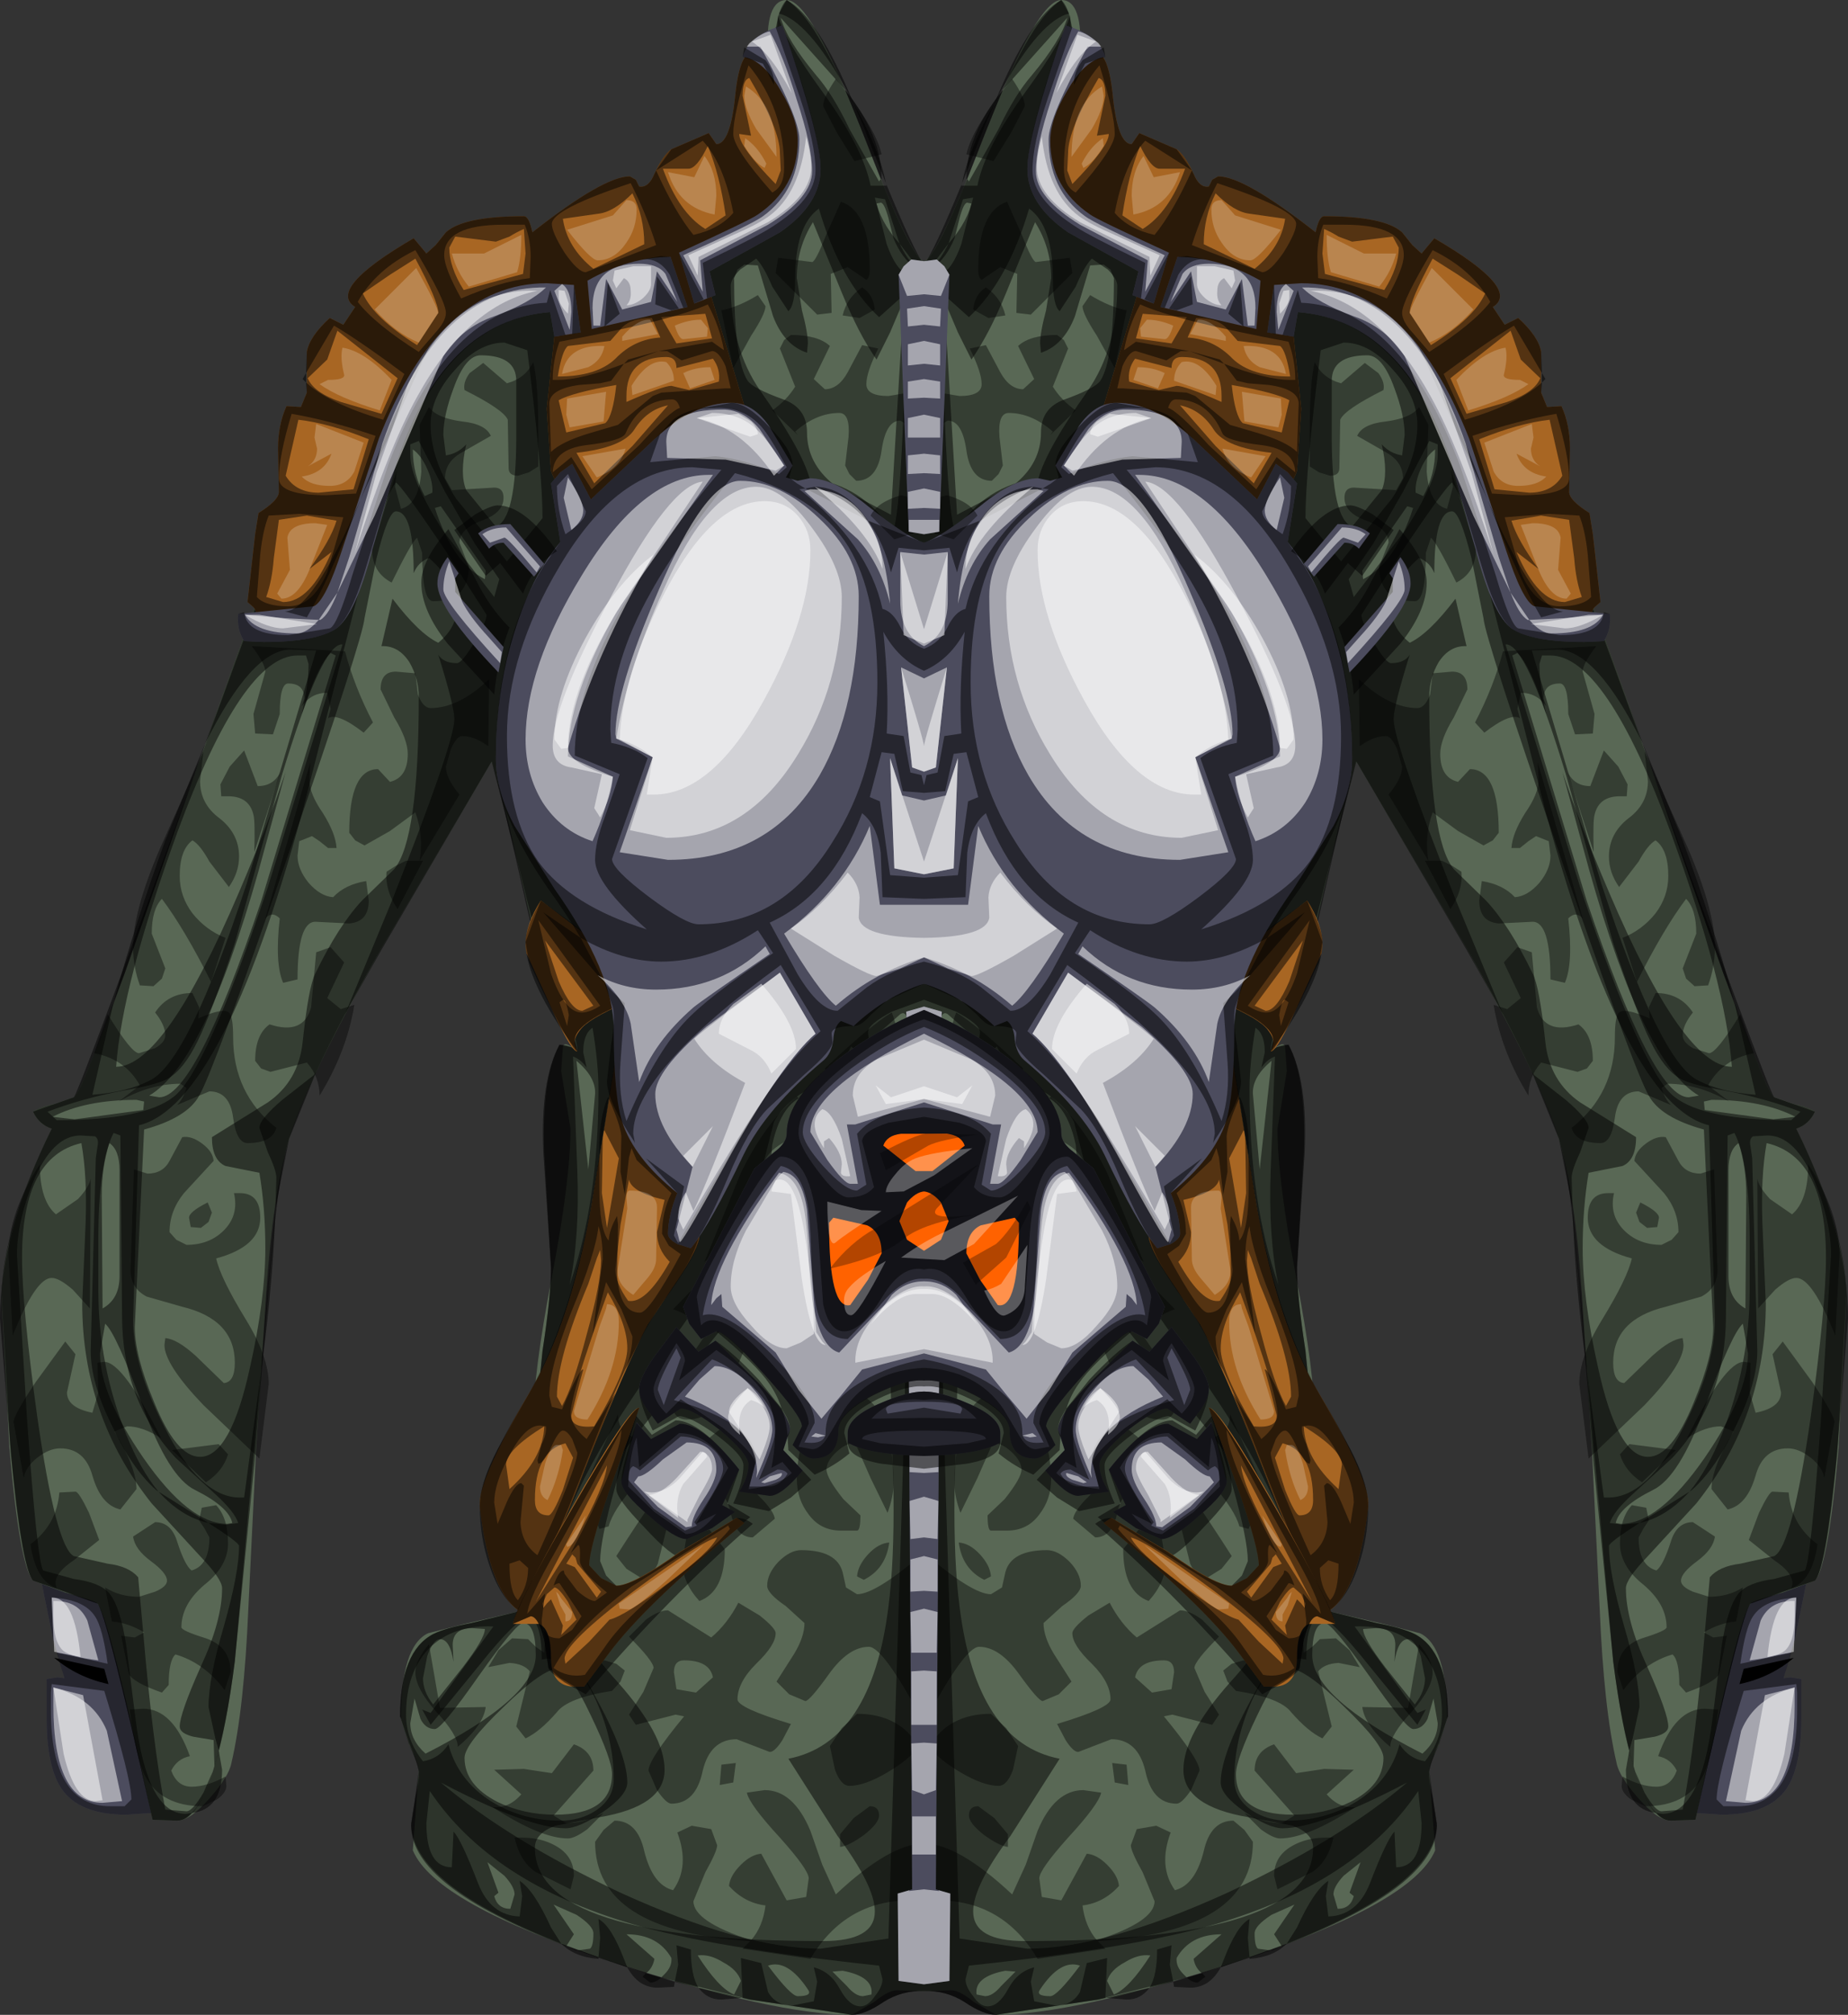 <?xml version="1.0" encoding="UTF-8" standalone="no"?>
<svg xmlns:ffdec="https://www.free-decompiler.com/flash" xmlns:xlink="http://www.w3.org/1999/xlink" ffdec:objectType="frame" height="118.8px" width="109.0px" xmlns="http://www.w3.org/2000/svg">
  <rect width="100%" height="100%" fill="#333333" stroke="none"/>
  <g transform="matrix(1.0, 0.0, 0.0, 1.0, 24.5, 16.1)">
    <use ffdec:characterId="4" height="118.8" transform="matrix(1.0, 0.0, 0.0, 1.0, 30.0, -16.1)" width="54.5" xlink:href="#shape0"/>
    <use ffdec:characterId="4" height="118.8" transform="matrix(-1.0, 0.0, 0.0, 1.0, 30.0, -16.1)" width="54.5" xlink:href="#shape0"/>
    <use ffdec:characterId="5" height="10.7" transform="matrix(1.0, 0.0, 0.0, 1.0, 24.3, 50.75)" width="12.0" xlink:href="#shape1"/>
  </g>
  <defs>
    <g id="shape0" transform="matrix(1.0, 0.0, 0.0, 1.0, 0.0, 16.1)">
      <path d="M46.9 83.95 L45.55 90.8 47.05 90.9 Q49.8 90.9 50.85 89.4 51.75 88.1 51.75 85.2 L51.75 82.9 51.1 82.8 50.7 82.85 51.4 80.4 52.05 77.2 Q49.55 77.4 48.5 78.1 48.1 78.35 46.9 83.95" fill="#4c4c5e" fill-rule="evenodd" stroke="none"/>
      <path d="M48.0 90.4 L47.15 90.4 46.75 90.0 Q46.75 88.8 48.35 83.6 L51.45 83.2 51.5 83.7 51.5 84.7 Q51.5 90.4 48.0 90.4 M45.55 90.8 L47.05 90.9 Q49.8 90.9 50.85 89.4 51.75 88.1 51.75 85.2 L51.75 82.9 51.1 82.8 50.7 82.85 51.15 81.35 48.15 82.0 Q48.45 79.85 48.9 79.2 49.55 78.2 51.45 78.1 L51.35 80.6 51.4 80.4 52.05 77.2 Q49.55 77.4 48.5 78.1 48.1 78.35 46.9 83.95 L45.55 90.8" fill="#000000" fill-opacity="0.498" fill-rule="evenodd" stroke="none"/>
      <path d="M47.3 90.1 L48.45 90.2 Q51.35 90.2 51.35 84.45 L51.35 83.4 Q49.0 84.0 48.2 85.95 L47.3 90.1 M50.75 81.25 Q51.35 80.75 51.35 79.2 L51.35 78.3 Q49.9 78.25 49.35 79.45 L48.7 81.8 Q50.3 81.6 50.75 81.25" fill="#ffffff" fill-opacity="0.498" fill-rule="evenodd" stroke="none"/>
      <path d="M51.35 83.4 L49.6 83.85 48.45 90.05 48.85 90.1 Q50.1 90.1 50.75 87.3 L51.35 83.4 M51.3 81.3 L51.45 78.1 Q50.1 78.05 49.75 81.6 L51.3 81.3" fill="#ffffff" fill-opacity="0.498" fill-rule="evenodd" stroke="none"/>
      <path d="M51.3 81.65 L48.35 82.3 48.1 83.2 Q49.95 82.8 51.3 81.65" fill="#000000" fill-rule="evenodd" stroke="none"/>
      <path d="M30.15 93.0 L29.8 88.35 Q29.8 87.85 30.35 86.8 L30.85 85.25 Q30.85 80.95 29.25 80.2 L27.1 79.65 23.85 78.9 Q23.7 77.85 23.8 76.3 L23.9 73.65 23.5 70.7 Q23.05 68.8 23.05 67.8 23.05 64.9 21.95 59.2 20.85 53.45 20.85 50.45 L21.4 47.05 21.3 45.65 Q21.25 45.2 20.45 45.9 L20.75 45.35 21.05 44.4 22.75 40.05 24.05 34.4 Q24.8 31.0 25.5 28.8 L32.05 39.9 Q36.5 47.8 37.45 51.05 38.4 54.25 38.8 60.15 L39.4 69.45 39.85 78.7 Q40.1 84.65 40.85 87.85 41.0 88.65 42.15 89.95 43.3 91.25 44.05 91.25 L45.5 91.2 Q48.1 79.1 48.75 78.45 48.85 78.3 50.65 77.8 L52.55 77.1 Q53.35 76.2 53.95 69.2 L54.4 60.5 Q54.4 56.6 51.45 50.45 52.2 50.2 52.55 49.45 52.1 49.15 51.3 49.0 L50.15 48.6 Q49.7 48.35 47.15 41.3 L41.65 25.7 Q33.5 2.8 31.1 1.2 30.4 0.75 27.0 -0.2 L20.05 -2.15 Q10.45 -5.05 9.1 -8.4 8.95 -8.75 9.2 -12.85 9.4 -16.1 8.1 -16.1 6.7 -16.1 3.75 -8.6 0.8 -0.9 0.0 -0.7 L0.0 101.3 1.6 101.25 Q2.1 101.25 2.95 101.95 L4.25 102.7 Q8.8 102.7 18.3 99.6 28.85 96.15 30.15 93.0" fill="#596855" fill-rule="evenodd" stroke="none"/>
      <path d="M19.2 99.4 Q20.6 99.3 21.4 98.5 30.25 95.0 30.25 91.4 L30.0 89.9 Q29.75 88.85 29.8 88.35 29.85 87.9 30.4 86.7 L30.9 85.1 Q30.9 81.25 28.95 80.25 28.25 79.9 26.7 79.6 L23.85 78.9 23.75 77.4 23.4 72.2 23.0 68.5 22.5 63.55 Q22.0 60.3 22.0 58.65 L22.45 51.9 Q22.65 47.6 21.5 45.5 L20.8 45.65 20.45 45.9 Q20.45 45.2 20.9 44.25 L21.65 42.65 Q22.65 40.2 23.7 35.8 L25.5 28.8 32.0 39.9 34.15 43.7 31.4 37.05 Q27.7 27.7 27.7 26.3 27.7 25.55 28.65 22.5 28.35 23.0 27.55 23.0 27.25 23.0 26.5 21.75 25.8 20.55 25.8 20.15 L28.3 16.25 Q30.8 12.55 31.15 12.35 32.0 13.45 33.55 19.6 L36.7 31.9 Q41.4 49.05 46.3 50.25 L46.65 61.75 Q46.65 64.45 44.8 68.05 42.7 72.2 40.35 72.2 L40.1 72.2 39.1 64.75 38.75 60.35 38.25 55.1 38.2 53.35 Q38.2 52.9 38.7 51.85 L39.2 50.4 Q39.2 49.9 37.85 48.75 L36.0 47.3 35.85 47.1 37.45 51.05 38.25 55.1 Q38.35 58.5 38.85 62.8 L39.1 64.75 40.65 81.85 Q41.05 85.0 41.6 87.1 L41.4 88.25 Q41.4 90.6 43.2 90.8 43.6 91.25 44.05 91.25 L45.5 91.2 Q48.25 78.9 48.75 78.45 L50.65 77.75 52.55 77.1 Q53.3 76.2 53.9 69.05 L54.4 60.3 Q54.4 56.5 51.45 50.45 52.2 50.2 52.55 49.45 52.1 49.15 51.3 49.0 L50.15 48.6 Q49.75 48.4 47.8 43.0 46.55 38.4 44.75 33.45 L42.4 27.75 41.65 25.7 Q33.5 2.8 31.1 1.2 30.3 0.65 26.95 -0.2 L20.2 -2.05 Q10.85 -4.75 9.1 -8.4 8.75 -9.1 8.85 -12.45 L8.6 -15.2 Q8.3 -13.85 6.0 -10.7 3.6 -7.4 3.15 -5.15 L2.2 -5.15 2.25 -5.3 3.65 -8.85 4.15 -10.0 4.65 -10.95 Q6.9 -14.9 8.55 -15.3 L8.1 -16.1 Q6.25 -15.1 4.15 -10.0 2.6 -7.2 2.25 -5.3 0.6 -1.3 0.0 -0.5 L0.35 -0.3 0.0 0.25 0.0 42.85 1.9 43.55 Q3.3 44.3 3.3 44.75 3.3 45.75 1.6 48.0 L4.3 45.6 4.65 46.3 3.6 48.1 2.05 49.8 Q4.15 47.75 5.35 47.75 6.3 47.75 7.35 48.45 8.4 49.2 8.85 50.05 L9.45 52.4 9.95 54.85 Q10.65 56.8 12.8 60.0 L16.85 65.8 Q22.05 73.4 22.05 77.7 22.05 79.3 19.8 83.2 17.5 87.2 17.5 89.0 17.5 89.75 18.95 90.75 20.35 91.7 21.15 91.7 23.35 91.7 28.5 89.0 24.5 92.4 17.9 95.5 10.65 98.8 6.1 98.8 L2.1 98.2 1.35 74.0 Q0.9 59.5 0.9 49.95 0.9 45.75 0.0 44.05 L0.0 101.3 Q1.3 101.25 2.4 101.95 3.5 102.7 4.25 102.7 L10.3 101.8 10.75 101.7 11.95 101.8 Q12.8 101.8 13.3 101.1 L14.7 100.75 14.75 101.05 15.7 101.1 Q16.85 101.1 17.5 99.9 L19.05 99.35 19.2 99.3 19.2 99.4 M14.5 99.75 L14.6 98.6 13.75 98.85 Q13.75 100.4 13.3 101.1 L10.75 101.7 10.7 101.7 10.8 99.35 9.6 99.65 9.2 101.35 Q8.75 102.15 7.75 102.15 L6.5 101.9 6.3 100.75 6.5 99.9 Q5.5 100.15 4.95 101.2 4.4 102.2 3.75 102.2 3.3 102.2 2.9 101.6 2.45 101.05 2.45 100.6 L2.65 99.8 Q12.45 98.75 17.2 97.35 25.55 94.9 29.15 89.5 L29.35 91.4 Q29.35 94.0 27.85 94.0 L27.75 91.9 Q27.3 92.35 26.3 94.95 25.55 96.85 23.85 96.9 L23.7 95.7 23.85 94.8 Q23.0 95.35 22.0 97.55 L21.4 98.5 19.2 99.3 19.1 98.15 19.2 97.05 Q18.45 97.45 17.7 99.4 L17.5 99.9 14.7 100.75 14.5 99.75 M0.35 -0.3 L1.45 -1.75 2.3 -4.35 2.9 -4.45 Q2.6 -3.05 1.5 -1.8 L1.45 -1.75 Q1.0 -0.8 0.4 -0.25 L0.35 -0.3 M9.65 6.95 Q7.25 10.35 6.75 12.1 3.6 12.5 1.85 15.25 1.3 14.35 1.0 1.35 L1.2 1.3 2.65 2.6 Q4.95 0.45 6.2 -3.8 7.6 -2.8 7.6 0.35 7.6 1.9 8.0 2.25 L8.95 0.8 Q9.45 -0.4 9.9 -0.85 L10.85 -0.2 Q11.4 0.35 11.4 0.75 11.4 4.45 9.65 6.95 M27.6 13.3 L24.6 17.0 22.5 14.45 Q22.5 11.7 23.4 4.55 L24.75 4.1 Q26.3 4.1 27.7 5.75 29.1 7.3 29.1 8.95 29.1 11.0 27.6 13.3 M25.35 19.1 L25.05 18.05 26.5 15.95 28.25 12.9 29.8 9.9 30.3 10.1 30.3 10.75 Q30.3 12.15 28.4 15.15 L25.35 19.1 M42.4 27.75 L47.15 41.3 47.8 43.0 49.05 48.45 Q47.0 48.3 45.65 47.6 43.4 46.5 39.95 36.0 L35.85 22.25 37.35 22.2 Q39.65 22.2 42.4 27.75 M51.7 49.45 L51.15 49.95 Q46.05 49.95 44.3 48.6 42.4 47.25 38.7 36.2 L34.3 21.9 Q35.5 21.75 37.9 29.7 L40.65 39.5 Q42.05 43.7 42.85 45.3 43.65 46.95 44.6 47.5 45.2 47.85 47.2 48.2 49.6 48.65 51.7 49.45 M19.2 48.15 Q19.2 46.6 19.55 44.5 20.1 44.85 20.1 45.95 L19.9 46.85 Q20.25 46.35 20.7 46.2 L20.45 52.9 Q20.3 56.8 20.9 59.65 19.2 54.8 19.2 48.15 M28.05 86.75 Q27.5 88.85 25.55 90.1 23.7 91.25 21.45 91.25 20.25 91.25 19.35 90.65 18.3 89.95 18.3 88.8 18.3 86.65 19.2 84.5 20.35 81.7 22.2 81.7 L22.55 81.75 Q22.55 79.3 23.4 79.3 24.0 79.3 26.2 82.05 L29.1 85.6 29.6 84.7 29.1 84.9 25.4 79.8 Q27.8 79.7 29.2 81.1 30.55 82.5 30.55 85.0 30.55 86.5 29.55 87.75 28.6 87.6 28.05 86.75 M42.6 73.45 L42.2 73.7 Q43.8 73.35 45.15 71.85 L42.6 73.45 M43.2 90.8 Q42.3 89.95 41.6 87.1 L41.8 86.4 42.2 84.55 Q42.2 82.85 41.3 79.8 40.4 76.65 40.4 75.05 40.4 74.85 42.2 73.7 L41.2 73.8 40.45 73.7 Q40.65 73.05 41.8 72.0 L44.15 69.85 Q47.3 66.45 47.3 61.5 L47.4 50.85 47.8 50.7 Q48.7 52.45 48.7 57.0 L48.7 59.95 Q48.7 64.4 47.05 68.5 46.2 70.6 45.15 71.85 L45.3 71.75 Q46.75 70.45 47.9 67.95 49.15 65.45 49.15 63.55 L48.85 52.2 48.75 51.5 Q48.65 51.05 48.9 50.9 L49.75 50.85 Q51.4 50.85 52.55 53.6 53.5 55.95 53.5 57.9 L52.9 67.65 Q52.3 76.05 51.95 76.5 L50.15 77.0 Q48.6 77.2 48.05 77.85 47.4 78.65 47.05 80.95 L46.5 85.3 Q45.8 90.85 43.55 90.85 L43.2 90.8" fill="#000000" fill-opacity="0.498" fill-rule="evenodd" stroke="none"/>
      <path d="M20.45 98.9 L19.7 98.8 Q19.5 98.65 19.5 97.9 19.5 97.45 20.5 96.8 L21.85 96.2 20.65 97.95 21.1 98.65 Q30.25 95.15 30.25 91.55 L29.8 88.35 Q29.85 87.85 30.35 86.7 L30.9 85.1 Q30.9 81.3 28.95 80.25 28.25 79.9 26.7 79.6 L23.85 78.9 23.75 77.1 23.4 72.35 23.0 68.5 22.5 63.55 Q22.0 60.3 22.0 58.65 L22.4 51.85 Q22.55 47.45 21.5 45.5 20.85 45.5 20.45 45.9 22.15 42.9 23.4 37.5 25.1 29.95 25.5 28.8 L32.0 39.8 Q36.15 47.05 37.45 51.05 38.1 53.0 38.7 60.3 L39.5 70.25 40.65 81.85 Q41.15 85.8 41.85 88.05 L41.9 86.5 43.1 86.3 Q43.9 86.1 43.9 85.7 43.9 84.95 42.65 82.15 41.4 79.45 41.4 77.55 41.4 77.0 42.7 75.65 L45.55 72.55 Q49.65 67.4 49.65 60.75 L49.45 56.0 Q49.35 53.25 49.7 51.3 53.2 52.1 53.2 58.05 53.2 60.95 52.3 67.45 51.2 75.1 50.15 75.65 L48.15 76.1 Q46.9 76.25 46.35 76.9 L46.05 80.2 Q45.5 86.65 44.75 90.6 L43.5 90.7 Q43.15 90.7 42.5 89.6 L41.95 88.35 Q42.85 91.25 44.05 91.25 L45.5 91.2 Q48.25 78.95 48.75 78.45 L50.6 77.8 52.55 77.1 Q53.15 76.5 53.85 69.75 L54.5 61.65 Q54.5 56.7 51.45 50.45 52.2 50.2 52.55 49.45 L50.15 48.6 Q49.9 48.5 41.6 25.65 33.25 2.65 31.1 1.2 30.4 0.7 27.05 -0.15 L20.25 -2.0 Q10.8 -4.75 9.1 -8.4 8.75 -9.1 8.85 -12.45 8.85 -15.4 8.1 -16.1 6.55 -15.1 4.65 -10.8 L8.45 -15.05 Q8.1 -13.75 6.35 -11.65 5.35 -10.5 4.4 -8.5 L2.65 -5.4 2.55 -5.55 Q0.65 -0.85 0.0 -0.7 L0.0 101.3 Q1.3 101.25 2.4 101.95 3.5 102.7 4.25 102.7 L10.25 101.8 15.5 100.5 15.3 100.3 Q14.85 99.85 14.9 99.35 15.7 97.95 17.55 97.95 L15.9 99.4 Q16.0 99.95 16.4 100.25 L19.0 99.4 20.45 98.9 20.55 98.9 21.1 98.65 20.45 98.9 M16.4 100.25 L15.5 100.5 Q15.8 100.8 16.15 100.8 L16.6 100.45 16.4 100.25 M0.3 -0.25 L0.55 -0.35 Q1.3 -0.85 1.8 -2.05 L2.1 -3.25 Q2.35 -4.15 2.55 -4.15 L2.8 -4.1 2.2 -1.7 Q1.55 0.1 0.75 0.1 L0.3 -0.25 M10.4 6.35 Q10.1 6.8 8.3 7.45 6.9 7.95 6.9 9.4 6.9 11.2 5.35 12.45 L1.95 14.25 1.25 2.5 1.3 1.85 2.0 3.5 2.8 5.1 Q3.85 3.6 4.85 1.15 L6.55 -3.0 Q7.5 -1.5 7.5 0.3 L7.2 2.2 Q6.85 3.5 6.85 4.15 L6.9 4.7 Q8.25 4.25 8.9 2.55 L9.8 -0.45 10.6 -0.5 11.0 -0.2 11.2 0.3 Q11.2 5.15 10.4 6.35 M30.15 10.4 Q30.15 11.9 29.45 13.15 L29.0 12.95 Q28.95 12.35 29.3 11.55 29.65 10.75 30.15 10.4 M27.0 12.8 L25.25 14.95 Q24.05 14.5 24.05 9.65 L24.05 6.35 Q24.05 4.85 26.15 4.85 27.05 4.85 27.75 6.8 28.35 8.4 28.35 9.55 L28.2 10.75 Q27.5 10.65 27.0 10.1 27.4 11.85 27.0 12.8 M25.9 18.05 L25.85 17.55 28.5 13.75 28.85 13.85 Q27.8 17.1 25.9 18.05 M45.7 48.5 L45.1 48.6 Q43.0 48.6 39.1 37.05 L34.7 22.55 35.0 22.4 Q35.75 23.1 36.7 26.0 36.3 24.3 36.3 23.05 L36.45 22.55 36.95 22.55 Q40.2 22.55 44.05 33.0 47.3 41.95 47.65 46.8 44.8 46.8 40.4 36.5 38.65 32.4 37.65 29.4 L39.25 35.25 Q42.45 46.6 45.7 48.5 M51.4 49.75 L50.1 49.9 46.05 49.35 46.0 48.85 46.45 48.75 Q49.45 48.75 51.4 49.75 M48.45 61.05 Q47.45 60.5 47.45 59.15 L47.45 52.9 Q47.45 51.7 48.05 51.3 48.5 52.7 48.5 54.4 L48.45 61.05 M46.55 62.15 Q46.55 63.85 45.4 66.6 44.1 69.8 42.7 69.8 40.9 69.8 39.75 64.5 38.85 60.5 38.85 57.5 38.85 55.15 39.2 53.05 L41.2 52.65 Q42.0 52.3 42.0 50.95 L38.7 48.9 Q36.9 47.65 36.65 45.35 36.3 42.05 35.9 41.3 34.55 38.5 33.15 37.0 L31.25 35.15 Q29.8 33.4 29.8 25.0 29.8 23.9 30.35 22.95 31.0 21.95 32.0 22.0 L31.35 19.2 Q29.8 21.25 28.65 21.8 27.55 20.9 27.55 19.7 27.55 18.25 29.2 16.8 29.85 17.05 30.1 17.7 30.1 14.05 31.15 14.05 31.6 14.05 32.3 16.85 L33.0 20.35 Q33.1 21.55 37.5 34.3 41.9 47.05 42.75 48.5 43.45 49.8 46.0 50.5 L46.55 62.15 M19.8 52.85 L19.4 48.4 Q19.35 47.4 20.5 46.45 L19.8 52.85 M27.75 81.9 Q27.95 80.55 28.55 80.55 28.95 80.55 29.3 81.55 L29.55 82.85 Q29.55 83.65 28.95 84.4 L27.2 82.2 Q25.9 80.5 25.9 79.95 L26.65 79.9 Q27.8 79.9 27.8 80.9 L27.75 81.9 M26.25 82.7 Q28.45 85.85 28.85 85.85 29.4 85.85 29.7 85.25 L30.05 84.05 30.3 85.5 Q30.3 86.5 29.4 87.3 22.9 84.0 22.9 81.5 22.9 79.6 23.65 79.6 24.05 79.6 26.25 82.7 M27.1 87.55 Q27.1 89.15 25.15 90.15 23.6 90.9 21.75 90.9 18.4 90.9 18.4 88.5 18.4 87.65 19.65 85.05 20.95 82.3 21.6 82.3 22.5 82.3 24.8 84.55 27.1 86.75 27.1 87.55 M41.1 73.75 L40.8 73.7 Q41.0 72.75 43.0 71.75 44.55 71.0 46.05 66.9 47.65 62.5 48.3 61.95 L48.6 63.7 Q48.6 66.15 46.05 69.85 43.35 73.75 41.1 73.75 M2.0 46.65 Q0.95 45.9 0.95 44.6 0.95 43.4 1.4 43.7 L3.05 45.15 Q2.7 46.1 2.0 46.65 M2.6 48.75 L2.05 48.65 Q2.65 47.0 4.05 46.05 L4.45 46.25 Q3.6 48.75 2.6 48.75 M5.95 98.35 Q2.9 98.35 2.9 96.6 2.9 95.1 5.1 92.15 L8.0 87.6 Q3.1 86.65 2.1 78.65 1.75 76.0 1.8 71.95 L1.95 66.25 Q1.95 63.75 2.7 61.6 3.7 58.55 5.75 58.55 6.25 58.55 7.15 59.0 L6.9 57.8 6.1 56.95 Q3.05 58.15 2.15 58.2 1.85 56.6 1.85 55.0 1.85 53.25 3.25 50.95 4.8 48.4 6.35 48.4 8.3 48.4 8.95 51.4 L9.35 55.85 Q9.65 58.8 11.55 61.75 L15.45 66.65 Q18.05 69.7 19.15 71.7 20.8 74.75 20.8 78.05 20.8 80.1 18.05 83.1 15.3 86.2 15.3 88.25 15.3 90.4 19.15 91.05 L21.75 91.55 Q22.95 92.0 22.95 92.85 22.95 98.35 5.95 98.35 M7.45 101.6 Q6.55 101.6 6.85 101.2 8.05 99.4 9.2 99.8 7.85 101.6 7.45 101.6 M11.2 101.5 L10.8 100.7 Q11.0 100.05 11.85 99.6 12.65 99.1 13.35 99.2 12.1 101.15 11.2 101.5 M3.6 101.6 L3.1 101.5 Q2.95 100.45 4.8 100.1 L5.4 100.15 4.55 101.0 Q4.05 101.6 3.6 101.6 M25.75 93.7 L25.1 95.5 25.35 95.7 Q25.15 96.45 24.4 96.45 L24.15 95.6 Q24.15 95.15 24.75 94.5 L25.75 93.7 M4.65 -10.8 L4.6 -10.75 Q2.5 -8.1 2.5 -5.55 L2.55 -5.55 3.4 -7.75 4.65 -10.8" fill="#000000" fill-opacity="0.498" fill-rule="evenodd" stroke="none"/>
      <path d="M23.85 78.9 Q25.6 77.8 26.2 72.75 26.35 71.25 23.35 66.15 20.85 62.05 19.6 54.95 L17.65 43.05 Q19.85 44.0 20.3 44.65 20.65 45.1 20.6 45.45 L20.55 45.65 20.45 45.9 Q20.75 45.9 21.65 44.05 L23.45 40.1 23.5 39.6 Q23.5 38.4 22.6 37.0 15.75 42.2 15.3 42.95 L13.25 56.75 Q13.25 57.45 14.55 59.4 L16.3 62.0 Q17.6 64.45 20.0 70.5 22.15 76.15 23.85 78.9 M35.65 20.2 L39.35 20.65 Q39.25 20.05 39.55 19.7 L39.9 19.4 39.45 15.4 39.25 14.15 Q38.05 13.4 38.05 12.9 L38.1 10.35 Q38.1 8.95 37.6 7.85 L36.75 7.9 36.4 7.05 36.4 4.65 Q36.25 3.75 35.05 2.65 L34.25 3.05 33.55 2.0 Q35.25 0.95 30.1 -2.05 L29.35 -1.15 28.8 -1.65 28.2 -2.4 Q27.15 -3.35 23.6 -3.35 23.3 -3.35 23.1 -2.4 18.9 -5.7 17.35 -5.7 L17.0 -5.5 16.8 -5.1 Q16.25 -5.0 15.9 -5.85 15.4 -6.95 14.9 -7.3 L12.7 -8.25 12.25 -7.6 Q11.45 -7.6 11.15 -10.3 10.9 -13.05 10.05 -13.05 8.65 -13.05 7.8 -10.3 7.1 -8.15 7.1 -6.3 7.1 -4.45 9.35 -2.9 9.9 -2.5 13.2 -0.75 L10.5 8.15 Q13.15 11.05 19.85 14.55 21.65 12.75 22.0 11.65 L22.25 8.0 21.55 1.4 Q28.7 1.65 31.85 10.25 L33.75 16.5 Q34.7 19.65 35.65 20.2" fill="#a86623" fill-rule="evenodd" stroke="none"/>
      <path d="M8.95 -4.75 Q8.25 -5.1 8.25 -6.2 8.25 -9.75 10.35 -12.25 11.25 -9.35 11.25 -8.2 11.25 -7.35 8.95 -4.75 M36.45 5.9 L36.45 6.45 36.65 6.25 36.45 5.9 36.4 4.65 Q36.25 3.75 35.05 2.65 L34.25 3.05 33.55 2.0 Q35.25 0.95 30.1 -2.05 L29.35 -1.15 28.8 -1.65 28.2 -2.4 Q27.15 -3.35 23.6 -3.35 23.3 -3.35 23.1 -2.4 18.9 -5.7 17.35 -5.7 L17.0 -5.5 16.8 -5.1 Q16.25 -5.0 15.9 -5.85 L15.8 -6.05 Q14.7 -3.6 13.6 -2.25 12.05 -2.6 11.25 -3.55 11.8 -6.45 13.05 -7.8 L15.8 -6.05 14.9 -7.3 12.7 -8.25 12.25 -7.6 Q11.45 -7.6 11.15 -10.3 10.9 -13.05 10.05 -13.05 8.65 -13.05 7.8 -10.3 7.1 -8.15 7.1 -6.3 7.1 -4.45 9.35 -2.9 9.9 -2.5 13.2 -0.75 L10.5 8.15 Q13.15 11.05 19.85 14.55 21.65 12.75 22.0 11.65 L22.25 8.0 21.55 1.4 Q28.7 1.65 31.85 10.25 L33.75 16.5 Q34.7 19.65 35.65 20.2 L39.35 20.65 Q39.25 20.05 39.55 19.7 L39.9 19.4 39.45 15.4 39.25 14.15 Q38.05 13.4 38.05 12.9 L38.1 10.35 Q38.1 8.95 37.6 7.85 L36.75 7.9 36.4 7.05 36.45 6.45 Q35.1 7.7 31.9 8.65 L30.65 5.95 Q33.35 3.95 34.8 3.1 L36.45 5.9 M33.4 1.7 Q32.4 3.0 29.8 4.65 L28.85 3.55 Q28.2 2.85 28.2 2.35 28.2 1.65 30.0 -1.35 32.35 -0.2 33.4 1.7 M21.2 -1.2 Q20.4 -0.05 19.95 -0.05 L15.8 -1.65 Q16.4 -3.55 17.3 -5.3 21.95 -3.75 21.95 -2.9 21.95 -2.4 21.2 -1.2 M23.25 0.3 L23.2 -0.95 Q23.2 -2.0 23.55 -2.85 L24.8 -2.85 Q28.3 -2.85 28.3 -1.05 28.3 -0.3 27.3 1.5 25.0 0.5 23.25 0.3 M17.15 5.15 L17.7 5.35 17.45 5.1 15.65 4.6 17.15 5.15 M16.0 7.25 L15.5 7.05 11.75 6.8 11.4 6.8 11.7 5.5 Q12.1 4.6 12.5 4.6 L14.3 5.15 14.75 4.85 15.15 4.6 15.65 4.6 12.5 4.05 11.8 4.55 Q12.05 3.15 12.75 1.85 14.85 2.8 21.5 4.05 21.9 5.15 21.9 6.3 L21.6 6.3 Q20.2 6.3 17.7 5.35 L18.45 6.35 19.1 6.5 20.35 6.6 Q22.1 6.85 22.1 7.7 L22.0 10.55 Q21.4 9.95 19.75 9.45 L18.05 8.95 16.0 7.25 M14.4 7.95 Q14.55 7.45 14.85 7.45 16.75 7.45 17.6 9.45 17.8 9.9 19.95 10.15 21.85 10.4 21.9 11.75 L20.8 10.85 19.6 12.75 16.8 10.15 Q15.0 8.15 14.4 7.95 M33.5 13.0 L32.35 9.6 Q35.0 8.7 37.3 8.3 38.05 10.8 38.05 12.1 38.05 13.1 35.25 13.1 L33.5 13.0 M39.35 19.1 Q38.85 19.65 37.5 19.65 36.05 19.65 35.2 17.65 L34.25 14.4 36.85 14.2 38.65 14.3 Q39.0 15.15 39.15 16.6 L39.35 19.1 M20.2 43.6 Q19.7 43.6 19.1 43.2 L22.75 38.15 22.0 41.3 Q21.2 43.6 20.2 43.6 M19.15 52.05 L19.15 51.25 Q19.1 49.7 18.65 48.6 L18.6 48.65 19.15 52.05 19.15 53.9 Q19.15 56.4 18.6 57.05 18.55 56.35 18.1 55.6 L18.05 56.1 18.1 59.1 Q17.95 61.3 16.75 61.3 16.2 61.3 14.35 57.85 L15.05 57.35 15.45 56.65 Q15.45 55.35 14.9 54.25 L16.95 52.3 17.25 51.6 17.4 52.15 17.65 54.35 17.9 53.0 17.85 50.9 Q17.9 50.25 18.6 48.65 L17.65 43.05 Q20.6 44.3 20.6 45.2 L20.45 45.9 Q20.75 45.9 22.7 41.9 L23.3 40.6 23.5 39.45 22.6 37.0 Q15.9 41.85 15.3 42.95 L13.25 56.75 Q13.25 57.55 14.55 59.45 L16.3 62.0 17.6 64.65 Q17.2 63.55 17.2 62.7 L17.85 61.1 18.75 59.5 19.55 62.55 19.25 60.35 18.95 58.15 Q18.95 56.95 19.2 56.2 19.35 57.75 20.8 61.25 22.1 64.55 22.1 66.2 L21.95 66.85 21.35 67.0 Q20.3 64.55 20.1 64.65 L20.45 65.95 20.8 67.35 Q20.8 68.0 19.9 68.75 L18.2 66.05 20.0 70.5 Q22.15 76.15 23.85 78.9 25.6 77.75 26.2 72.75 26.35 71.1 23.35 66.15 20.85 62.05 19.6 54.95 L19.15 52.05 M23.75 71.35 L23.6 71.5 23.8 73.65 Q23.75 74.9 22.8 75.6 20.45 70.4 20.45 69.55 L20.75 68.75 Q21.05 68.25 21.3 68.25 21.55 68.25 22.0 69.25 22.45 70.2 22.75 70.2 L22.8 70.0 22.55 69.05 Q22.25 68.45 22.3 68.0 L22.65 67.95 Q23.55 67.95 24.5 69.8 25.35 71.4 25.35 72.5 L25.15 73.75 24.6 72.45 Q24.1 71.35 23.75 71.35 M23.35 76.35 L23.85 75.9 24.45 76.1 Q24.45 77.8 23.95 78.25 23.35 77.4 23.35 76.35" fill="#000000" fill-opacity="0.498" fill-rule="evenodd" stroke="none"/>
      <path d="M11.7 -3.4 Q12.05 -5.8 12.75 -7.5 13.4 -6.15 13.9 -6.15 L15.4 -6.15 Q14.45 -3.55 12.9 -2.6 L11.7 -3.4 M8.75 -5.25 L8.45 -6.05 8.5 -7.1 Q8.5 -8.45 10.3 -11.5 10.7 -11.4 10.7 -10.45 L10.2 -8.1 10.9 -8.2 Q10.9 -7.45 8.75 -5.25 M33.1 1.2 Q32.45 2.65 29.9 4.25 L28.65 2.35 Q28.65 1.65 30.0 -0.85 L31.5 0.1 33.1 1.2 M16.5 -1.7 Q16.5 -3.3 17.2 -4.7 18.3 -3.6 19.2 -3.5 L21.3 -3.2 Q21.05 -1.5 19.5 -0.25 L16.5 -1.7 M15.5 2.6 L14.6 4.15 12.5 3.85 12.9 2.4 15.5 2.6 M23.65 0.05 L23.5 -1.15 23.6 -2.6 Q24.05 -2.4 24.45 -2.15 L25.25 -1.85 27.65 -2.15 28.0 -1.5 Q28.0 -0.35 27.15 1.0 L23.65 0.05 M21.6 6.1 Q19.3 6.1 18.2 5.05 17.1 3.9 15.55 3.8 L16.05 2.65 Q17.25 2.65 17.8 3.2 L18.5 4.0 21.0 4.3 Q21.35 4.55 21.6 6.1 M18.8 8.85 Q18.35 8.45 18.15 6.6 20.75 7.05 21.55 7.5 L21.1 9.4 18.8 8.85 M15.1 7.8 Q16.35 8.05 17.1 9.25 17.8 10.3 20.5 10.6 L19.45 12.4 17.2 10.2 15.1 7.8 M17.55 7.25 L17.55 7.6 Q15.4 6.65 14.9 6.65 L13.85 6.9 12.1 6.4 Q12.0 5.65 12.45 5.05 L14.6 5.6 Q14.6 4.95 15.2 4.95 17.55 4.95 17.55 7.25 M33.65 12.75 L32.75 9.8 Q35.1 8.85 36.9 8.65 L37.65 11.95 Q37.05 12.95 35.7 12.95 L33.65 12.75 M32.0 8.3 L31.05 6.2 34.6 3.4 35.2 5.1 36.35 6.2 Q36.0 7.05 34.4 7.6 L32.0 8.3 M38.8 19.1 L37.8 19.4 Q36.2 19.4 34.95 16.45 L36.25 17.45 Q35.0 15.75 34.65 14.6 L36.4 14.3 38.05 14.55 38.35 16.8 Q38.45 18.15 38.8 19.1 M35.65 20.2 L39.35 20.65 Q39.25 20.05 39.55 19.7 L39.9 19.4 39.45 15.4 39.25 14.15 Q38.05 13.4 38.05 12.9 L38.1 10.35 Q38.1 8.95 37.6 7.85 L36.75 7.9 36.4 7.05 36.4 4.65 Q36.25 3.75 35.05 2.65 L34.25 3.05 33.55 2.0 Q35.25 0.95 30.1 -2.05 L29.35 -1.15 28.8 -1.65 28.2 -2.4 Q27.15 -3.35 23.6 -3.35 23.3 -3.35 23.1 -2.4 18.9 -5.7 17.35 -5.7 L17.0 -5.5 16.8 -5.1 Q16.25 -5.0 15.9 -5.85 15.4 -6.95 14.9 -7.3 L12.7 -8.25 12.25 -7.6 Q11.45 -7.6 11.15 -10.3 10.9 -13.05 10.05 -13.05 8.65 -13.05 7.8 -10.3 7.1 -8.15 7.1 -6.3 7.1 -4.45 9.35 -2.9 9.9 -2.5 13.2 -0.75 L10.5 8.15 Q13.15 11.05 19.85 14.55 21.65 12.75 22.0 11.65 L22.25 8.0 21.55 1.4 Q28.7 1.65 31.85 10.25 L33.75 16.5 Q34.7 19.65 35.65 20.2 M21.5 43.0 L21.05 44.4 20.95 43.75 Q21.1 42.85 21.3 42.85 L21.5 43.0 M20.15 43.5 L19.5 43.2 22.35 39.35 21.55 41.75 Q20.8 43.5 20.15 43.5 M18.65 60.1 Q20.85 66.1 20.85 67.3 20.85 68.15 19.45 68.0 17.5 64.7 17.5 63.4 17.5 62.0 18.65 60.1 M17.9 56.1 L18.2 58.75 Q18.2 59.55 17.45 60.6 16.4 60.8 15.0 58.3 15.75 57.55 15.75 56.55 L15.3 54.65 Q17.25 54.2 17.4 53.45 L17.9 56.1 M21.65 66.25 L21.35 66.8 Q20.7 65.65 19.9 62.6 19.05 59.55 19.05 58.2 L19.1 57.6 19.3 58.1 19.8 59.6 Q21.65 64.0 21.65 66.25 M24.65 70.25 L24.45 71.7 Q22.45 69.9 22.4 68.0 24.65 69.4 24.65 70.25 M22.95 72.35 Q22.95 73.25 22.15 73.25 21.9 73.25 21.3 71.75 L20.7 69.85 21.15 69.0 Q22.95 69.45 22.95 72.35 M13.8 51.3 Q13.2 54.4 13.2 56.2 13.2 57.65 15.4 60.65 17.35 63.45 19.75 69.7 22.3 76.35 23.85 78.9 25.0 78.15 25.65 76.15 26.2 74.5 26.2 72.75 26.2 71.35 25.15 69.35 L23.35 66.15 Q20.9 61.9 19.6 54.9 L18.95 50.95 18.95 51.15 19.0 54.25 18.7 56.3 18.0 52.2 18.7 50.85 18.85 50.55 18.9 50.6 17.65 43.05 Q20.6 44.2 20.6 45.3 L20.45 45.9 Q23.5 41.8 23.5 39.45 23.5 38.6 22.6 37.0 15.7 42.25 15.3 42.95 15.05 43.4 14.75 46.4 L13.8 51.3" fill="#000000" fill-opacity="0.498" fill-rule="evenodd" stroke="none"/>
      <path d="M22.2 72.35 Q22.65 72.15 22.65 71.55 L22.35 70.2 Q22.0 69.1 21.65 69.1 L21.4 69.1 21.3 69.4 Q21.55 71.05 22.2 72.35 M19.15 62.15 L18.75 61.05 18.7 60.8 Q18.0 60.8 18.0 61.85 18.0 64.7 19.85 67.6 20.65 67.6 20.65 67.1 L19.15 62.15 M17.5 55.15 L17.55 54.5 Q17.55 54.1 17.35 54.1 15.75 54.1 15.75 55.1 L15.8 58.15 Q15.8 58.65 16.3 59.25 L17.15 60.25 Q18.2 59.6 18.05 58.65 L17.5 55.15 M31.4 6.3 L32.1 8.1 Q34.55 7.35 35.65 6.55 L35.15 6.3 Q34.15 6.3 34.2 6.0 34.45 5.0 34.3 4.4 33.0 4.6 31.4 6.3 M33.05 10.0 L33.6 11.7 Q34.05 12.55 35.05 12.55 36.2 12.55 36.7 12.0 35.35 11.8 34.95 10.65 L36.35 11.4 Q35.8 11.05 35.8 10.35 L35.95 9.7 35.85 8.9 33.05 10.0 M36.25 17.5 Q36.95 19.2 37.9 19.2 L38.15 18.9 37.4 17.5 37.55 15.6 Q37.4 14.75 35.9 14.75 L35.2 14.85 36.25 17.5 M14.75 6.35 L17.2 7.2 17.25 6.65 Q16.25 5.0 15.2 5.25 14.75 5.7 14.75 6.35 M18.9 8.75 L20.9 9.1 21.1 8.35 21.05 7.4 18.75 7.0 18.9 8.75 M21.35 5.95 Q21.05 4.2 18.85 4.3 19.0 5.15 19.8 5.55 L21.35 5.95 M14.2 3.9 Q14.45 3.9 14.7 3.1 13.9 2.75 13.15 2.75 L12.75 3.25 12.8 3.75 14.2 3.9 M17.6 10.35 Q17.95 11.55 19.3 12.05 L20.15 10.8 17.6 10.35 M16.15 2.75 L15.7 3.6 17.8 4.0 17.8 3.75 Q16.9 2.7 16.15 2.75 M16.95 -3.75 Q16.95 -2.65 17.55 -1.8 18.25 -0.75 19.25 -0.75 19.65 -0.75 21.05 -2.55 L18.35 -3.4 17.95 -3.85 17.55 -4.3 Q16.95 -4.3 16.95 -3.75 M24.0 -0.05 L26.85 0.8 Q27.55 -0.05 27.85 -1.15 L25.95 -1.15 23.75 -2.25 Q23.75 -0.85 24.0 -0.05 M29.95 -0.3 Q28.65 2.05 28.65 2.35 L29.8 4.1 Q31.15 3.55 32.4 2.15 L29.95 -0.3 M12.6 5.55 L12.35 6.3 13.8 6.8 14.2 5.9 Q13.5 5.55 12.6 5.55 M10.6 -7.5 L10.55 -7.95 Q9.8 -7.45 9.3 -6.45 L9.4 -6.2 Q10.0 -6.5 10.6 -7.5 M12.95 -6.9 Q12.25 -6.0 12.25 -4.55 L12.35 -3.45 Q14.45 -3.85 15.1 -5.95 L13.55 -5.65 12.95 -6.9 M10.5 -11.0 Q8.7 -9.95 8.7 -6.85 L9.9 -8.5 Q10.6 -9.7 10.6 -10.45 L10.5 -11.0" fill="#ffffff" fill-opacity="0.2" fill-rule="evenodd" stroke="none"/>
      <path d="M13.75 57.5 L14.55 57.25 Q15.1 56.95 15.1 56.65 15.1 55.6 14.55 54.25 17.1 52.2 17.8 50.05 18.3 48.5 18.3 44.6 18.3 41.25 21.8 36.3 L24.15 32.6 Q25.25 30.55 25.25 28.6 25.25 25.55 24.6 22.75 23.55 18.55 21.8 16.3 L21.45 15.85 22.0 12.4 21.45 11.75 20.75 11.25 19.65 13.35 15.9 9.8 Q13.6 7.65 11.35 7.65 10.1 7.65 9.15 9.0 L7.75 11.35 8.15 12.05 7.45 12.25 6.75 12.1 Q5.3 12.1 3.3 13.75 0.95 15.6 0.0 15.9 L0.0 41.9 Q2.3 42.65 4.15 44.4 L4.9 44.1 Q5.3 44.4 5.35 45.2 5.45 46.0 5.9 46.4 9.3 49.25 10.65 52.0 12.55 56.0 13.75 57.5 M36.0 19.65 Q35.3 19.35 34.3 16.25 L32.15 9.75 Q28.55 0.6 22.25 0.6 L20.65 0.7 20.25 3.5 21.8 3.75 22.05 2.3 Q28.25 2.8 31.05 11.0 L32.75 17.1 Q33.65 20.2 34.65 20.95 35.8 21.75 38.95 21.75 L40.1 21.7 Q40.55 21.0 40.45 20.1 L36.0 19.65 M19.6 3.3 L19.85 0.45 Q17.4 -0.95 14.95 -0.95 L13.95 2.0 19.6 3.3 M12.65 -0.1 L12.3 1.3 13.55 1.8 14.45 -1.2 Q10.2 -3.15 9.8 -3.45 7.45 -5.05 7.45 -7.8 7.45 -9.1 8.45 -10.75 9.5 -12.6 10.7 -12.75 10.3 -14.05 8.35 -14.6 6.1 -8.1 6.1 -6.15 6.1 -4.05 8.5 -2.4 L12.65 -0.1" fill="#4c4c5e" fill-rule="evenodd" stroke="none"/>
      <path d="M19.95 14.05 L21.0 11.85 21.65 12.55 Q21.65 14.0 21.15 15.4 19.95 14.6 19.95 14.05 M33.25 13.4 L32.75 12.1 Q30.75 6.9 29.2 4.35 L33.1 13.05 33.25 13.4 Q35.1 18.1 36.4 20.3 L37.7 19.95 Q36.1 19.95 33.25 13.4 M18.4 34.55 Q18.4 35.15 16.2 36.8 14.05 38.4 13.3 38.4 8.4 38.4 5.4 33.55 2.75 29.4 2.75 24.15 2.75 18.95 4.45 16.15 6.4 13.0 11.15 11.8 14.5 15.9 16.1 18.8 18.5 23.05 18.5 26.9 L18.45 27.7 Q17.15 27.95 16.3 28.6 L18.4 34.55 M19.4 34.6 Q19.4 33.55 18.8 32.0 L17.95 29.55 20.6 28.45 Q20.6 21.75 11.95 11.6 L13.65 11.45 Q18.05 11.45 21.5 17.3 24.6 22.5 24.6 27.3 24.6 32.05 22.75 34.7 20.85 37.3 16.35 38.7 19.4 36.0 19.4 34.6 M22.45 37.7 L20.25 39.2 18.85 41.85 22.45 37.7 M40.1 20.0 Q39.95 21.35 37.5 21.35 L35.05 20.95 Q34.6 20.8 33.7 17.75 L31.6 11.3 Q28.05 2.0 22.25 1.75 L22.05 1.0 21.15 3.65 21.8 3.75 22.05 2.3 Q28.2 2.8 31.05 11.1 L32.85 17.15 Q33.75 20.25 34.65 20.95 35.75 21.75 38.95 21.75 L40.1 21.7 Q40.55 21.0 40.45 20.1 L40.1 20.0 M2.2 42.9 L3.15 43.75 Q3.7 44.4 4.15 44.4 5.45 44.4 5.45 44.85 L5.4 45.3 Q5.35 45.8 7.05 47.25 L9.25 49.3 Q10.35 50.45 11.55 53.3 12.85 56.4 13.75 57.5 L14.55 57.25 Q15.1 56.95 15.1 56.65 15.1 55.6 14.55 54.25 L16.4 52.2 14.15 53.85 14.75 56.75 14.5 57.2 10.7 50.65 Q8.3 46.65 6.1 44.7 L8.45 40.8 Q17.15 47.15 17.15 50.75 L17.05 51.3 17.1 51.2 Q18.7 48.8 18.7 47.65 L18.45 45.45 Q18.2 44.0 18.35 43.3 L18.85 41.85 18.35 42.4 17.65 43.05 17.9 46.5 Q18.05 48.45 17.55 50.0 15.9 46.1 14.15 44.2 12.85 42.75 8.9 40.1 L9.8 38.75 Q12.65 40.6 15.5 40.6 17.8 40.6 20.25 39.2 21.05 37.85 22.2 36.25 25.25 31.85 25.25 28.6 25.25 21.85 22.45 17.3 L21.45 15.85 22.0 12.4 21.45 11.75 20.75 11.25 19.65 13.35 15.9 9.8 15.55 9.45 16.15 11.15 12.3 10.8 Q10.65 10.95 8.55 11.85 L8.1 11.45 Q9.1 9.6 9.6 9.05 10.6 7.95 12.1 7.95 L13.3 8.0 11.35 7.65 Q10.45 7.65 9.1 9.1 7.75 10.45 7.75 11.35 L7.95 12.05 7.5 12.4 7.0 12.7 7.35 12.75 Q3.3 15.95 2.45 19.8 1.85 19.95 1.4 20.85 0.95 21.8 0.0 22.15 L0.0 23.45 Q1.5 22.8 2.4 21.15 2.05 24.5 2.2 27.15 L1.2 27.3 0.8 29.45 0.15 29.6 0.0 30.2 0.0 30.65 1.25 30.55 1.75 28.35 2.5 28.25 3.2 30.9 2.6 31.15 2.0 35.5 0.0 35.65 0.0 36.9 2.45 36.8 2.55 34.2 Q2.75 32.55 3.65 31.85 5.45 36.65 9.1 38.3 L7.45 41.35 Q6.15 43.5 5.1 43.5 L3.35 42.1 Q1.9 41.05 0.0 40.6 L0.0 41.9 2.2 42.9 M15.55 9.45 L14.8 8.65 Q14.25 8.2 13.3 8.0 14.4 8.45 15.55 9.45 M10.6 -13.3 L9.35 -12.55 Q8.8 -11.8 8.85 -11.1 L9.5 -12.35 10.7 -12.75 10.6 -13.3 M12.8 1.5 L13.05 -0.6 Q9.75 -2.2 9.0 -2.7 6.4 -4.35 6.4 -6.05 6.4 -7.6 7.3 -10.3 L8.75 -14.5 8.35 -14.6 Q6.1 -8.25 6.1 -6.15 6.1 -4.05 8.5 -2.4 L12.65 -0.1 12.3 1.3 12.8 1.5 M13.0 1.55 L13.55 1.8 14.45 -1.2 13.0 1.55 M0.0 16.35 L1.5 16.2 1.95 17.65 Q2.35 15.95 3.3 14.6 L0.0 15.9 0.0 16.35 M7.0 12.7 L6.45 12.6 Q4.8 12.6 3.45 14.4 L3.3 14.6 7.0 12.7 M15.5 -1.0 L14.95 -0.95 13.95 2.0 14.2 2.05 15.0 0.1 Q15.65 -0.95 16.7 -0.8 L15.5 -1.0 M14.9 2.2 L15.85 1.85 15.75 0.2 14.45 2.1 14.9 2.2 M17.95 2.4 L18.85 3.15 18.65 0.55 17.95 2.4 M20.25 3.5 L20.75 3.6 20.65 0.7 20.25 3.5" fill="#000000" fill-opacity="0.498" fill-rule="evenodd" stroke="none"/>
      <path d="M16.8 47.7 L17.3 44.25 Q17.6 42.85 19.25 41.4 17.7 42.25 15.8 42.25 12.0 42.25 9.35 39.7 L9.1 40.15 Q13.05 42.85 13.6 43.3 15.95 45.35 16.8 47.7 M6.4 44.85 Q8.35 46.55 11.3 51.8 14.1 56.95 14.4 57.15 L14.6 56.4 13.65 52.7 Q15.85 50.4 15.85 48.4 15.85 47.05 12.85 44.45 L8.5 41.25 6.4 44.85 M34.6 18.85 L33.9 16.75 31.95 10.05 Q28.7 0.75 22.3 0.85 23.2 1.75 25.35 2.55 27.25 3.2 28.35 4.9 L32.4 14.3 34.6 18.85 Q35.1 20.15 35.6 20.45 L35.7 20.45 Q36.4 21.25 37.0 21.25 39.45 21.25 40.05 20.15 L37.7 20.35 35.7 20.45 34.6 18.85 M22.5 31.2 Q23.5 29.55 23.5 27.5 23.5 23.25 20.2 17.85 16.6 11.9 12.7 11.9 L12.45 11.9 17.85 19.55 Q21.0 24.5 21.0 28.0 21.0 28.9 18.35 29.7 18.7 31.6 19.55 33.5 21.4 32.9 22.5 31.2 M17.95 34.15 L16.0 28.55 18.15 27.45 18.2 27.2 Q18.2 24.6 15.65 18.7 12.9 12.25 10.85 12.25 8.5 12.25 6.2 14.45 3.85 16.65 3.85 19.05 3.85 25.6 6.15 29.6 9.05 34.6 15.1 34.6 L17.95 34.15 M21.25 13.25 L21.0 12.05 Q20.1 13.4 20.1 14.0 20.1 14.6 20.8 15.15 L21.25 13.25 M15.2 9.95 Q15.2 8.05 11.85 8.05 10.65 8.05 9.7 9.2 L8.25 11.35 8.75 11.65 11.7 11.0 15.15 10.9 15.2 9.95 M0.0 22.0 Q1.4 21.3 1.4 19.3 L1.4 16.45 0.0 16.6 0.0 22.0 M0.0 23.9 L0.0 29.4 0.7 29.15 1.35 23.25 0.0 23.9 M0.0 35.45 L1.75 35.1 2.0 28.6 1.3 30.8 0.0 31.1 0.0 35.45 M0.0 37.25 L0.0 40.35 Q2.9 41.2 5.2 43.2 6.2 42.4 8.25 38.95 4.75 36.35 3.2 32.6 L2.6 37.25 0.0 37.25 M19.5 3.1 L19.55 2.05 Q19.55 -0.55 16.8 -0.55 15.7 -0.55 15.25 0.05 L14.55 1.7 15.75 -0.1 16.1 1.7 17.8 2.15 18.75 0.35 19.1 3.1 19.5 3.1 M20.9 3.35 L21.8 1.05 21.35 0.65 Q20.8 1.0 20.8 2.3 L20.9 3.35 M6.7 12.75 Q2.55 12.75 2.0 19.5 2.55 17.2 3.9 15.7 L7.05 12.85 6.7 12.75 M13.2 -0.75 L13.05 1.1 14.2 -1.05 Q10.1 -2.9 9.5 -3.35 7.35 -4.9 7.35 -7.9 7.35 -9.15 9.65 -13.35 L10.45 -13.35 10.3 -13.55 Q9.6 -14.15 9.1 -14.25 8.3 -12.85 7.5 -10.2 6.6 -7.5 6.6 -6.0 6.6 -4.45 9.2 -2.85 L13.2 -0.75" fill="#ffffff" fill-opacity="0.498" fill-rule="evenodd" stroke="none"/>
      <path d="M19.1 32.1 L19.45 31.55 19.0 29.55 20.8 29.15 Q21.9 29.0 21.9 27.85 21.9 25.5 18.5 19.15 14.95 12.45 13.05 12.3 L18.15 20.0 Q21.0 24.95 21.0 28.5 L18.35 29.7 Q18.45 30.9 19.1 32.1 M37.8 20.95 Q38.7 20.95 40.05 20.15 L39.2 20.15 35.8 20.7 37.8 20.95 M12.45 50.3 L13.65 52.7 14.2 52.05 12.45 50.3 M13.6 55.3 Q12.8 53.7 10.55 47.75 12.6 46.65 13.55 45.15 13.05 44.65 8.5 41.25 L6.4 44.85 Q8.4 46.45 14.2 56.4 L14.5 55.75 Q14.5 54.9 14.05 54.2 L13.6 55.3 M17.35 32.85 L16.0 28.55 Q16.95 27.75 18.15 27.45 17.5 23.4 15.4 18.75 12.7 12.6 9.9 12.6 8.35 12.6 6.55 15.1 4.85 17.4 4.85 19.1 4.85 24.2 7.45 28.4 10.45 33.3 15.2 33.3 L17.35 32.85 M0.0 34.7 L0.0 35.45 1.75 35.1 2.0 28.6 0.0 34.7 M7.85 38.65 Q6.05 37.4 4.5 35.35 3.85 36.0 3.8 36.8 L3.85 38.0 Q3.7 39.15 0.0 39.2 L0.0 40.35 1.4 41.0 2.8 41.45 Q3.2 41.45 5.3 40.25 L7.85 38.65 M16.1 -0.4 L16.1 0.65 Q16.1 1.05 16.6 1.5 17.1 1.9 17.55 1.9 17.25 1.6 17.3 1.05 17.3 0.5 17.7 0.3 L18.15 0.9 18.35 0.45 18.25 -0.15 17.15 -0.4 16.1 -0.4 M21.0 2.4 Q21.55 1.85 21.55 1.4 L21.55 1.0 21.2 1.05 20.95 1.8 21.0 2.4 M29.9 7.3 Q31.6 10.35 33.6 16.6 L32.3 11.8 30.45 6.6 Q27.65 0.8 22.8 1.05 26.9 1.85 29.9 7.3 M0.0 21.85 L1.2 21.35 1.4 16.45 0.0 21.0 0.0 21.85 M0.0 27.9 L0.0 29.4 0.7 29.15 1.35 23.25 Q0.0 27.6 0.0 27.9 M12.5 8.25 Q10.95 8.25 9.95 9.15 9.3 9.7 8.25 11.35 L8.85 11.95 Q10.75 9.1 13.4 8.55 L12.5 8.25 M13.3 -0.95 L13.35 0.15 13.9 -1.05 11.25 -2.25 Q9.85 -2.85 9.15 -3.35 7.3 -4.7 6.95 -8.05 6.65 -6.95 6.65 -6.25 6.65 -4.55 9.2 -3.0 L13.3 -0.95 M7.8 -10.6 Q9.0 -12.9 10.15 -13.65 L9.05 -14.05 7.8 -10.6 M2.45 17.45 Q3.25 15.2 6.45 12.6 2.45 14.05 2.45 17.45" fill="#ffffff" fill-opacity="0.498" fill-rule="evenodd" stroke="none"/>
      <path d="M12.1 44.85 Q12.1 43.95 11.25 43.1 L9.6 41.9 Q7.55 44.25 7.55 45.75 L9.0 47.2 Q9.4 46.2 10.25 45.8 L12.1 44.85 M21.8 27.5 Q21.8 24.9 19.95 21.5 18.15 18.25 15.95 16.6 19.4 22.45 21.0 28.0 L21.4 28.05 21.8 27.5 M17.95 27.5 Q17.8 23.8 15.4 19.05 12.55 13.45 9.4 13.45 8.2 13.45 7.45 14.3 6.7 15.15 6.7 16.35 6.7 20.2 9.45 25.2 12.5 30.75 15.95 30.75 L16.35 30.75 16.0 28.55 17.95 27.5 M13.4 8.55 L10.95 8.3 10.2 8.75 Q9.8 9.15 9.8 9.5 L10.25 9.65 13.4 8.55" fill="#ffffff" fill-opacity="0.498" fill-rule="evenodd" stroke="none"/>
      <path d="M14.8 95.35 Q13.8 93.95 14.55 91.95 L13.7 91.55 12.55 91.75 12.2 92.7 Q12.2 93.05 12.9 94.3 L13.6 96.0 Q13.6 97.2 10.2 98.3 9.5 97.5 9.35 96.25 10.6 96.1 11.5 95.1 11.45 94.5 10.8 93.85 10.2 93.25 9.6 93.2 L8.1 95.95 6.95 95.75 6.8 94.65 Q6.8 94.15 8.5 92.25 10.3 90.3 10.45 89.6 L9.4 89.45 Q7.7 89.45 6.7 91.85 L6.0 93.85 5.2 95.6 Q2.0 92.6 0.0 92.6 L0.0 96.15 0.8 95.95 Q4.65 95.95 6.7 99.4 L10.7 98.8 10.25 98.35 Q19.4 97.8 19.4 92.5 L18.9 91.8 18.25 91.25 Q16.9 91.25 16.5 93.05 16.0 95.05 14.8 95.35 M20.85 95.3 L22.95 94.25 Q23.85 93.6 24.15 92.25 L23.75 92.25 Q22.55 92.25 21.7 92.75 20.65 93.35 20.65 94.5 L20.85 95.3 M11.05 86.45 Q12.6 86.45 13.05 88.3 13.45 90.25 14.9 90.25 15.2 90.25 15.75 89.45 L16.25 88.3 Q16.25 87.65 14.15 85.1 L14.65 85.0 17.0 85.6 17.4 85.0 16.55 83.65 15.95 82.25 Q15.95 81.85 17.4 80.4 L16.4 79.4 Q15.65 78.85 15.1 78.85 L12.55 80.45 Q11.6 79.65 10.95 78.4 L9.7 79.15 Q8.75 79.9 8.75 80.2 8.75 80.9 9.9 82.0 11.0 83.1 11.0 84.1 11.0 84.6 7.85 85.55 L8.35 86.5 Q8.8 87.2 9.1 87.2 L11.05 86.45 M11.1 87.85 L11.25 89.0 12.05 89.15 11.95 87.95 11.1 87.85 M4.15 91.1 L3.2 90.4 Q2.65 90.4 2.65 90.95 2.65 91.4 3.55 92.1 4.45 92.75 4.95 92.8 L4.95 92.05 4.15 91.1 M5.25 88.25 L5.55 86.85 4.85 85.8 3.95 84.95 Q1.45 84.95 0.3 86.9 0.95 87.7 2.15 88.4 3.5 89.2 4.4 89.2 4.9 89.2 5.25 88.25 M13.45 83.7 L12.45 82.8 Q12.65 81.8 14.15 81.8 14.75 81.8 14.75 82.5 L14.6 83.5 13.45 83.7 M5.6 82.6 Q6.75 84.2 7.0 84.2 L7.95 83.8 8.7 83.05 7.65 81.4 Q7.05 80.4 7.05 79.6 L8.15 78.6 Q9.25 77.85 9.25 77.4 9.25 76.7 8.6 76.0 7.9 75.3 7.25 75.3 5.15 75.3 4.8 76.6 L4.6 77.5 3.95 77.9 Q2.85 77.9 0.0 75.45 L0.0 85.5 Q2.4 81.0 3.25 81.0 4.45 81.0 5.6 82.6 M3.15 71.05 L4.05 69.0 Q4.55 68.95 5.15 69.5 5.75 70.05 5.75 70.55 5.75 71.05 4.75 72.3 L3.75 73.25 Q3.75 74.15 3.95 74.15 L4.9 74.15 Q6.1 74.15 6.8 73.2 7.5 72.3 7.5 71.1 7.5 69.65 6.9 67.95 6.1 65.9 4.9 65.9 1.8 65.9 1.8 71.4 1.8 72.15 2.15 73.1 L3.15 71.05 M2.05 74.85 Q2.25 76.4 3.55 77.05 L3.95 76.85 Q3.9 76.2 3.3 75.55 2.7 74.9 2.05 74.85 M12.65 74.1 L11.75 75.25 Q11.75 77.75 13.25 78.3 14.25 77.2 14.25 76.0 L14.0 74.45 12.65 74.1 M12.75 71.7 Q14.65 71.7 15.25 74.3 L15.7 76.1 Q16.05 76.9 16.75 76.9 L17.55 76.4 18.15 75.65 Q15.5 71.5 14.35 70.25 13.1 68.85 9.4 66.2 8.8 66.35 8.35 67.05 7.95 67.65 7.95 68.35 7.95 68.7 9.1 69.65 10.2 70.55 10.2 71.25 10.2 71.7 9.5 72.35 8.85 73.05 8.8 73.45 L10.1 74.55 Q11.1 74.55 11.4 73.1 11.7 71.7 12.75 71.7 M11.25 65.0 Q12.05 67.6 14.0 67.6 14.9 67.6 14.9 66.35 14.9 65.45 14.15 64.45 L12.95 62.7 Q13.4 61.55 14.8 61.1 L13.05 59.3 12.55 60.45 11.55 61.2 Q10.4 61.2 9.75 59.7 9.1 58.2 8.75 58.2 L6.75 59.7 5.65 58.3 Q5.1 57.35 4.8 57.35 4.3 57.35 4.2 57.85 L4.2 58.95 Q4.15 60.7 2.05 60.85 1.55 60.9 1.0 62.25 L0.55 64.15 Q0.55 64.6 1.0 65.0 1.4 65.35 1.9 65.35 4.15 65.35 6.0 63.05 7.2 63.05 7.35 65.55 L8.1 65.7 Q8.7 65.4 8.7 64.65 L8.5 63.35 8.75 62.35 Q9.9 62.35 10.45 63.15 L11.25 65.0 M8.3 57.45 L9.5 57.5 10.05 57.15 10.55 56.85 Q10.95 56.85 11.8 57.4 L12.95 58.3 10.8 53.05 Q9.35 50.1 7.5 48.55 6.9 49.05 6.9 49.75 6.9 50.5 8.25 51.25 9.55 51.95 9.55 53.05 9.55 53.8 8.2 56.05 L8.3 57.45 M2.1 56.85 Q1.2 55.4 0.0 52.75 L0.0 60.85 Q4.45 57.6 4.45 55.2 L4.0 54.25 3.15 54.4 Q3.25 55.0 2.95 55.75 2.6 56.55 2.1 56.85 M2.4 49.8 Q2.4 51.35 3.25 51.3 L5.1 50.95 5.9 51.6 Q4.95 52.4 4.95 53.15 4.95 53.85 5.95 53.85 7.15 53.85 7.15 52.25 L6.1 50.55 5.0 49.0 Q5.0 48.25 5.85 46.9 3.1 44.3 1.9 43.6 1.55 44.5 1.55 45.3 L3.15 45.75 Q3.9 45.9 3.9 47.3 L2.4 49.8 M47.35 80.35 L46.55 80.45 46.0 80.15 Q46.9 79.6 47.9 79.5 L48.3 77.5 Q47.45 78.05 46.3 78.05 L45.35 77.75 Q44.65 77.45 44.65 77.1 44.65 76.65 45.6 75.95 46.55 75.25 46.65 74.5 L45.35 73.65 Q44.4 73.65 44.05 74.8 43.6 76.2 43.2 76.5 42.15 76.2 42.15 74.55 L42.45 74.0 42.75 73.55 42.6 72.8 41.75 72.65 Q41.05 73.4 41.05 74.9 41.05 76.25 42.45 77.35 43.8 78.5 43.8 79.85 43.8 80.05 42.35 80.5 40.9 81.0 40.9 82.5 L41.25 83.55 Q42.45 81.95 44.15 81.45 44.55 81.8 44.55 83.25 L44.95 83.7 Q46.65 83.1 46.9 82.6 L47.35 80.35 M46.85 84.7 L46.05 84.65 Q44.3 84.65 43.3 87.45 44.05 87.6 44.4 88.3 44.05 89.25 43.2 89.25 42.3 89.25 41.2 88.65 L41.15 89.2 Q41.15 89.6 41.7 90.0 L42.55 90.4 Q45.0 90.4 45.95 88.6 46.45 87.65 46.85 84.7 M41.6 69.05 L41.05 69.65 Q41.35 70.65 42.35 71.3 L44.35 69.4 41.6 69.05 M52.7 74.95 Q51.15 73.8 51.0 71.9 L50.05 71.85 Q49.85 71.85 49.25 73.1 L48.65 74.7 50.15 75.9 Q51.5 76.8 51.15 77.55 52.4 77.1 52.7 74.95 M29.2 80.85 L28.55 84.6 25.85 84.55 Q26.0 85.65 27.5 86.9 27.5 86.2 28.75 84.85 30.0 83.45 30.0 82.5 30.0 81.8 29.2 80.85 M45.0 68.7 Q46.1 68.0 47.0 68.0 L47.75 68.3 Q46.45 70.45 46.45 71.7 L47.4 72.9 Q48.55 72.65 49.05 70.9 49.5 69.3 50.95 69.3 51.6 69.3 52.3 69.85 53.0 70.4 53.1 71.05 L53.7 67.75 Q53.7 67.35 52.4 65.4 L50.65 63.0 50.05 63.75 50.55 66.0 Q50.55 66.9 49.05 67.2 L48.7 66.0 48.75 64.25 48.35 64.2 Q47.25 64.2 45.0 68.7 M24.3 80.5 L23.35 80.55 22.9 81.0 22.4 81.35 22.35 80.5 Q22.4 79.9 22.75 78.95 L23.1 77.95 22.15 76.25 Q22.05 77.15 19.7 77.4 17.4 77.6 17.35 78.75 17.8 79.65 19.9 79.65 20.45 79.65 21.0 80.2 21.55 80.75 21.55 81.3 L21.05 82.15 18.85 81.8 18.15 82.0 17.65 82.4 17.9 83.05 18.4 83.6 Q21.0 84.0 21.65 84.85 22.65 86.0 23.5 86.4 L24.05 85.7 23.25 82.45 Q23.6 82.0 24.45 81.95 L25.7 82.2 25.1 81.2 24.3 80.5 M21.85 90.95 L21.1 91.4 Q20.1 91.4 18.9 90.8 L19.85 91.75 Q20.6 92.3 21.0 92.3 22.6 92.3 25.45 90.45 24.5 90.55 23.75 89.7 L25.35 88.25 23.6 88.2 21.95 88.45 20.65 86.75 Q19.5 87.15 19.5 88.3 L21.85 90.95 M15.75 69.8 L17.0 71.4 Q18.35 72.95 18.6 73.9 L19.15 74.05 19.45 73.25 Q19.7 72.55 20.3 72.8 L20.7 73.05 18.05 67.3 Q18.05 68.45 16.9 68.7 15.75 68.95 15.75 69.8 M44.75 62.8 Q44.05 62.85 42.95 63.85 L41.3 65.45 Q40.65 65.4 40.65 64.25 40.65 61.7 43.75 60.95 L45.85 60.35 Q46.8 59.85 46.8 58.8 L46.6 52.85 45.8 53.1 Q44.9 53.1 44.5 52.35 L43.75 50.95 Q43.2 50.85 42.55 51.35 41.95 51.8 41.9 52.35 L43.65 54.25 Q44.5 55.3 44.5 56.55 L44.1 57.0 43.5 57.3 Q42.15 57.3 41.3 56.45 40.4 55.55 40.7 54.25 L40.35 54.25 Q39.15 54.25 39.15 55.7 39.15 57.4 41.75 58.1 41.5 59.25 40.0 61.7 38.65 63.9 38.65 65.5 L39.2 69.9 42.5 66.75 Q44.8 64.35 44.8 63.2 L44.75 62.8 M50.2 59.95 Q51.0 59.25 51.45 59.25 52.4 59.25 53.75 62.65 L54.0 57.9 Q54.0 55.4 52.15 52.55 52.15 54.7 51.2 55.5 L49.9 54.6 Q49.25 53.9 49.15 53.4 L49.2 61.05 50.2 59.95 M43.35 55.7 Q43.35 55.35 42.25 54.8 L42.0 55.4 42.2 55.95 42.65 56.3 43.25 56.25 43.35 55.7 M35.65 48.5 Q35.65 47.4 36.4 46.55 L38.55 47.1 39.1 46.9 39.45 46.45 Q39.45 44.9 38.6 44.3 36.6 44.95 36.15 43.3 L35.85 40.05 35.0 39.75 34.2 40.65 35.2 42.75 34.4 43.4 33.6 43.15 Q34.05 45.9 35.65 48.5 M39.9 51.3 Q40.55 51.3 40.75 49.8 40.95 48.25 42.15 48.25 L44.05 49.05 Q43.7 48.7 43.5 48.05 L43.85 47.8 Q45.65 47.8 47.5 48.85 L46.25 47.9 Q47.1 46.35 48.95 46.0 L48.15 43.7 Q46.75 46.0 46.3 46.0 L45.35 45.7 Q44.75 45.35 44.75 44.95 44.75 44.35 45.35 43.6 44.6 42.45 43.15 42.45 L42.75 43.3 42.8 43.95 Q41.35 43.3 41.0 43.6 40.75 43.8 40.75 45.05 40.75 48.4 38.2 50.4 38.45 51.3 39.9 51.3 M44.75 41.0 L44.95 41.6 45.45 42.05 46.25 42.0 Q46.65 40.9 46.65 39.75 46.65 37.6 45.05 33.9 L42.5 28.2 42.7 29.95 Q42.7 31.3 41.55 32.15 40.4 33.05 40.4 34.4 40.4 35.35 41.0 36.2 L42.15 34.7 Q42.7 33.7 43.15 33.45 43.9 34.0 43.9 35.55 43.9 36.75 43.15 37.75 42.35 38.75 41.2 39.2 L42.05 41.8 Q43.6 38.7 44.95 36.9 45.55 37.5 45.55 38.95 L44.75 41.0 M38.85 38.05 L36.2 28.85 36.25 29.9 Q36.25 30.7 35.45 31.85 34.7 33.05 34.65 33.9 L35.15 33.9 35.65 33.5 36.1 33.2 36.85 33.5 36.95 34.35 Q36.95 35.15 36.3 35.95 35.6 36.75 34.85 36.8 34.15 36.05 32.9 35.85 L32.75 37.0 Q32.75 38.25 33.9 38.35 L35.9 38.25 Q36.95 38.25 36.95 41.65 L37.8 41.85 Q38.3 40.7 38.0 38.05 38.45 37.6 38.85 38.05 M41.45 30.85 L41.5 30.15 40.95 29.1 40.1 28.15 39.3 30.25 Q38.35 30.25 37.95 29.4 L39.5 34.15 Q39.45 32.3 39.55 31.95 39.8 30.85 41.05 30.85 L41.45 30.85 M39.55 26.0 L38.85 23.5 Q38.85 23.05 39.65 22.0 L34.15 22.3 Q33.6 24.4 32.5 26.5 L33.05 27.1 Q34.6 25.9 35.15 26.25 L35.0 25.7 35.2 24.75 Q36.15 24.75 36.7 25.55 L36.55 25.1 Q36.55 24.2 37.5 24.2 38.0 24.2 38.0 26.0 L38.4 27.2 39.45 27.15 39.55 26.0 M30.55 34.65 L29.75 34.65 29.55 34.65 31.05 37.5 Q31.8 36.4 31.7 35.3 L31.15 34.95 30.55 34.65 M33.0 33.75 L33.55 33.45 33.9 33.0 Q33.9 29.25 32.2 29.25 L31.5 30.0 Q30.45 29.75 30.45 28.35 30.45 27.5 31.25 26.2 L32.05 24.55 Q32.05 23.5 31.15 23.5 L30.0 23.6 29.85 24.85 Q29.55 25.65 29.1 25.65 27.45 25.65 25.65 23.95 L25.7 27.9 Q26.5 27.3 27.25 27.3 27.55 27.3 27.9 28.05 L28.2 29.1 Q28.2 29.8 27.4 30.75 L29.75 34.65 Q29.5 33.2 30.0 31.8 L31.5 32.9 33.0 33.75 M31.1 11.65 L31.2 12.6 30.85 13.9 Q29.8 13.65 29.65 11.7 L29.75 8.95 29.2 7.9 Q28.75 8.55 27.25 8.75 25.85 8.9 25.55 9.6 L27.3 10.6 Q28.25 11.15 28.25 12.1 L27.85 12.8 25.35 12.65 Q24.8 12.65 24.8 13.25 24.8 14.15 26.1 14.6 27.4 15.1 27.4 15.9 L26.85 17.3 Q26.85 19.35 28.95 19.35 29.6 19.35 29.6 16.5 L29.9 15.6 Q30.25 15.9 31.4 18.25 32.55 17.65 32.55 16.3 L31.1 11.65 M4.0 12.25 L4.4 11.85 4.65 11.35 4.45 9.65 Q4.35 8.25 5.0 8.25 6.35 8.25 7.6 9.35 L7.45 9.55 8.95 8.1 Q8.1 7.5 7.6 6.7 L8.5 4.45 8.25 3.95 7.85 3.65 Q6.25 3.65 5.55 4.3 L6.5 6.25 5.85 6.85 Q5.05 6.85 4.5 5.85 L3.65 4.25 2.7 4.45 Q3.4 5.85 3.4 6.55 3.4 7.25 2.1 7.25 L0.0 6.9 0.0 9.55 1.4 8.7 Q2.25 8.7 2.5 10.45 2.75 12.25 4.0 12.25 M24.55 8.65 Q24.8 8.05 27.1 6.9 27.2 6.45 26.8 5.9 L26.0 5.3 24.6 6.5 Q23.5 6.2 23.05 5.25 22.75 6.4 22.75 9.5 L22.75 11.4 23.3 11.75 23.95 11.95 Q24.5 11.95 24.5 11.5 L24.55 8.65 M1.35 13.1 L0.95 13.2 0.65 15.35 1.75 15.7 3.15 14.3 Q2.75 13.5 1.35 13.1 M3.4 0.4 L4.5 -0.35 5.5 0.05 5.45 2.35 6.3 2.45 8.75 0.0 8.6 -0.9 6.6 -0.65 Q6.4 -0.65 5.75 -2.3 L4.9 -4.2 Q3.2 -3.65 3.2 -0.2 3.2 0.3 3.4 0.4 M3.65 0.85 Q3.0 1.25 2.9 2.15 L3.8 2.65 4.8 2.5 Q4.55 1.45 3.65 0.85 M10.2 3.7 L11.25 5.6 11.95 2.2 Q10.95 2.0 9.8 1.3 L9.35 1.95 Q9.35 2.4 10.2 3.7 M2.5 -7.0 L4.1 -6.6 5.15 -8.3 5.95 -9.85 Q5.95 -10.35 5.2 -11.45 2.85 -8.6 2.5 -7.0" fill="#000000" fill-opacity="0.4" fill-rule="evenodd" stroke="none"/>
      <path d="M0.9 15.25 L1.5 0.1 1.2 -0.4 0.75 -0.8 0.0 -0.7 0.0 15.4 0.9 15.25 M0.0 100.9 L1.5 100.7 1.55 95.55 0.7 95.3 1.05 43.55 0.0 43.25 0.0 100.9" fill="#4c4c5e" fill-rule="evenodd" stroke="none"/>
      <path d="M0.0 -0.7 L0.0 1.25 1.0 1.35 1.5 0.1 1.2 -0.4 0.75 -0.8 0.0 -0.7 M0.95 3.15 L1.0 2.1 0.0 1.95 0.0 3.05 0.95 3.15 M0.0 5.35 L0.95 5.45 0.95 4.2 0.0 4.0 0.0 5.35 M0.95 6.4 L0.0 6.25 0.0 7.35 0.95 7.4 0.95 6.4 M0.0 8.35 L0.0 9.7 0.95 9.7 0.95 8.55 0.0 8.35 M0.0 11.8 L0.95 11.85 0.95 10.75 0.0 10.65 0.0 11.8 M0.95 13.9 L0.95 12.9 0.0 12.7 0.0 13.85 0.95 13.9 M0.9 15.25 L0.9 14.55 0.0 14.55 0.0 15.4 0.9 15.25" fill="#ffffff" fill-opacity="0.498" fill-rule="evenodd" stroke="none"/>
      <path d="M0.0 44.15 L1.0 44.3 1.05 43.55 0.0 43.25 0.0 44.15 M0.0 47.2 L1.0 47.25 1.0 45.55 0.0 45.2 0.0 47.2 M0.0 50.7 L1.0 50.6 1.0 48.6 0.0 48.3 0.0 50.7 M0.0 51.7 L0.0 53.9 0.95 53.8 0.95 51.75 0.0 51.7 M0.95 58.45 L0.0 58.25 0.0 60.65 0.9 60.75 0.95 58.45 M0.0 56.95 L0.95 57.0 0.95 55.1 0.0 54.95 0.0 56.95 M0.9 64.95 L0.0 64.75 0.0 66.95 0.85 66.95 0.9 64.95 M0.9 62.05 L0.0 61.75 0.0 63.7 0.9 63.85 0.9 62.05 M0.85 68.5 L0.0 68.25 0.0 70.75 0.85 70.7 0.85 68.5 M0.0 74.55 L0.8 74.65 0.85 72.4 0.0 72.15 0.0 74.55 M0.0 75.65 L0.0 77.7 0.8 77.75 0.8 75.85 0.0 75.65 M0.75 82.45 L0.0 82.4 0.0 85.6 0.75 85.6 0.75 82.45 M0.0 81.35 L0.75 81.35 0.8 78.95 0.0 78.75 0.0 81.35 M0.0 86.65 L0.0 89.7 0.7 89.45 0.75 86.7 0.0 86.65 M0.0 93.25 L0.7 93.25 0.7 91.0 0.0 91.0 0.0 93.25 M0.0 100.9 L1.5 100.7 1.55 95.55 0.85 95.35 0.9 95.4 0.0 95.3 0.0 100.9" fill="#ffffff" fill-opacity="0.498" fill-rule="evenodd" stroke="none"/>
      <path d="M27.7 15.15 L26.5 14.25 Q25.55 13.7 25.15 13.7 23.55 13.7 21.65 16.4 23.05 17.25 23.65 18.9 L25.0 17.1 25.85 17.85 27.7 15.15 M24.45 20.9 Q25.15 22.75 25.35 24.85 L28.1 21.85 Q29.65 19.9 29.65 18.25 29.65 16.95 28.05 15.1 L26.45 18.05 Q25.65 19.7 24.45 20.9" fill="#000000" fill-opacity="0.498" fill-rule="evenodd" stroke="none"/>
      <path d="M27.65 18.8 L24.8 22.05 25.1 23.55 Q28.7 19.8 28.7 18.3 28.7 17.55 28.1 16.75 L27.45 17.7 27.65 18.0 27.65 18.8 M24.8 15.9 Q25.3 15.9 25.65 16.25 L26.3 15.35 Q25.65 14.8 24.4 14.8 L22.4 17.15 23.0 17.9 24.8 15.9" fill="#4c4c5e" fill-rule="evenodd" stroke="none"/>
      <path d="M25.7 21.45 L24.9 22.35 25.0 23.0 Q28.35 19.35 28.35 18.65 28.35 17.85 28.0 17.0 L27.25 19.35 Q26.85 20.2 25.7 21.45 M24.65 15.0 L22.65 17.3 22.85 17.65 Q24.55 15.6 24.75 15.6 L25.6 15.9 26.05 15.4 Q25.5 15.0 24.65 15.0" fill="#ffffff" fill-opacity="0.498" fill-rule="evenodd" stroke="none"/>
      <path d="M14.0 74.65 Q14.7 74.65 16.25 73.25 17.85 71.9 17.85 71.25 L16.95 67.75 16.1 68.75 14.4 67.85 Q13.05 67.85 10.9 70.55 L11.9 72.65 11.15 73.05 12.5 74.0 14.0 74.65 M4.5 68.95 L4.5 68.4 Q4.5 67.45 2.6 66.65 1.0 65.95 0.0 65.95 L0.0 69.75 Q3.4 69.65 4.5 68.95 M5.05 68.25 Q5.05 69.9 6.55 69.9 7.0 69.9 7.75 69.1 L7.2 68.0 Q7.2 67.4 9.45 64.9 11.65 62.4 12.25 62.4 L13.15 62.85 13.85 61.95 14.2 60.95 10.0 52.8 8.85 51.85 Q8.1 51.3 8.1 50.75 8.1 48.7 5.05 46.35 2.7 44.55 0.0 43.45 L0.0 65.3 Q1.05 65.2 3.0 66.15 5.05 67.2 5.05 68.25 M7.9 68.2 L8.3 69.4 7.15 70.6 Q8.4 72.1 9.1 72.1 L10.9 71.85 Q10.35 71.0 10.35 70.25 10.35 69.65 12.0 68.25 13.65 66.95 14.35 66.95 L15.7 67.85 16.4 66.9 Q16.8 66.3 16.8 65.8 16.8 65.2 15.95 63.95 L14.6 62.15 13.3 63.6 12.3 62.95 9.75 65.45 Q7.9 67.4 7.9 68.2" fill="#4c4c5e" fill-rule="evenodd" stroke="none"/>
      <path d="M13.45 73.75 L11.55 70.45 Q12.7 68.4 14.45 68.4 L16.8 70.4 16.95 68.65 Q17.35 69.55 17.45 71.55 L15.9 73.05 14.05 74.35 Q13.2 74.35 12.25 73.15 L13.45 73.75 M7.8 70.75 L8.35 70.1 9.0 70.45 Q8.5 67.9 9.2 66.45 9.9 65.1 12.25 63.5 L14.45 65.3 14.1 64.15 Q14.1 63.8 14.6 63.1 15.95 65.25 15.95 65.8 15.95 66.5 15.2 67.25 L14.35 66.4 11.85 68.1 Q9.95 69.65 9.95 70.2 L10.35 71.7 Q8.55 71.5 7.8 70.75 M7.75 69.1 L7.2 68.0 Q7.2 67.4 9.45 64.9 11.7 62.4 12.25 62.4 L13.15 62.85 13.85 61.95 14.2 60.95 10.0 52.8 8.85 51.85 Q8.1 51.3 8.1 50.75 8.1 48.65 5.05 46.35 2.7 44.55 0.0 43.45 L0.0 44.0 Q2.2 44.75 4.55 46.65 7.4 48.85 7.4 50.7 7.4 51.45 6.25 52.95 5.1 54.5 4.45 54.5 3.45 54.5 2.95 53.9 L3.65 51.2 Q3.65 50.6 2.1 50.1 L0.0 49.75 0.0 58.75 Q1.3 58.45 2.45 60.35 3.7 62.4 4.7 62.4 5.6 62.4 5.95 60.8 L6.2 57.25 Q6.5 52.1 8.45 52.1 8.95 52.1 11.2 55.95 13.4 59.8 13.4 60.4 L13.15 62.05 Q12.15 60.95 9.4 63.85 6.8 66.65 6.8 67.85 L7.4 69.2 6.6 69.35 Q6.1 69.35 5.65 68.6 L4.7 67.0 Q3.15 64.7 0.0 64.55 L0.0 65.3 Q1.05 65.2 2.95 66.15 5.05 67.25 5.05 68.25 5.05 69.9 6.55 69.9 7.0 69.9 7.75 69.1 M7.9 68.2 L8.3 69.4 7.15 70.6 Q8.4 72.1 9.1 72.1 L10.9 71.85 Q10.35 71.0 10.35 70.25 10.35 69.65 12.0 68.25 13.65 66.95 14.35 66.95 L15.7 67.85 16.4 66.9 Q16.8 66.3 16.8 65.8 16.8 65.2 15.95 63.95 L14.6 62.15 13.3 63.6 12.3 62.95 9.75 65.45 Q7.9 67.4 7.9 68.2 M12.5 74.0 L14.0 74.65 Q14.7 74.65 16.25 73.25 17.85 71.9 17.85 71.25 17.85 70.4 16.95 67.8 L16.1 68.75 14.4 67.85 Q13.05 67.85 10.9 70.55 L11.9 72.65 11.15 73.05 12.5 74.0 M3.1 67.55 L0.0 67.5 0.0 68.25 Q3.65 68.25 3.65 68.75 L2.55 69.0 0.0 69.2 0.0 69.75 Q3.4 69.65 4.5 68.95 L4.5 68.4 Q4.5 67.45 2.6 66.65 1.0 65.95 0.0 65.95 L0.0 66.45 Q1.85 66.2 3.1 67.55" fill="#000000" fill-opacity="0.498" fill-rule="evenodd" stroke="none"/>
      <path d="M15.35 66.75 L14.35 63.95 14.6 63.4 Q15.7 65.35 15.7 65.85 L15.35 66.75 M10.9 70.55 L11.6 72.55 10.25 73.35 12.1 74.9 Q13.25 75.75 14.25 75.75 14.85 75.75 16.5 73.95 18.15 72.25 18.15 71.7 18.15 70.8 17.75 69.55 L17.0 67.35 16.05 68.5 14.65 67.65 Q13.2 67.65 10.9 70.55 M11.85 70.5 Q11.85 69.75 12.75 69.1 13.55 68.6 14.35 68.6 L16.75 70.6 16.95 70.45 17.15 70.35 Q17.45 70.5 17.45 71.15 L15.95 72.85 14.1 74.15 13.4 73.85 13.55 73.65 Q11.85 71.2 11.85 70.5 M8.05 70.8 Q8.2 70.55 8.65 70.55 L9.75 71.15 Q8.75 68.9 8.75 68.1 8.75 67.0 10.1 65.65 11.4 64.45 12.5 64.05 L14.75 66.45 Q9.9 67.8 9.9 70.0 L10.3 71.55 9.2 71.55 Q8.5 71.55 8.05 70.8 M4.7 68.4 L4.4 69.6 Q5.3 70.35 6.45 70.85 L8.0 69.4 8.05 68.55 7.9 68.2 Q7.9 67.7 8.4 66.95 8.65 66.15 9.15 65.45 9.9 64.35 12.25 62.4 L13.15 62.85 13.85 61.95 14.2 60.95 10.0 52.8 8.85 51.85 Q8.1 51.3 8.1 50.75 8.1 48.65 5.05 46.35 2.7 44.55 0.0 43.45 L0.0 44.45 Q2.05 45.25 4.3 46.9 7.15 49.1 7.15 50.65 7.15 51.3 5.95 52.65 4.65 54.1 3.95 54.1 L3.4 53.75 3.95 50.75 Q2.8 49.4 0.0 49.2 L0.0 59.3 Q1.3 59.2 2.7 61.0 L4.5 62.85 Q5.8 62.85 6.25 61.35 6.55 60.4 6.65 57.95 6.7 55.45 6.95 54.55 7.35 52.85 8.45 52.65 12.5 57.9 13.05 61.45 11.7 61.05 9.05 63.7 6.45 66.35 6.45 67.8 L7.05 68.95 Q5.8 69.1 5.8 68.35 5.8 66.6 3.65 65.35 2.0 64.4 0.0 64.05 L0.0 65.65 Q1.0 65.55 2.75 66.4 4.7 67.4 4.7 68.4 M6.65 71.15 L7.85 72.2 9.15 73.0 11.25 72.55 Q10.65 71.25 10.65 70.3 10.65 69.7 12.25 68.5 13.8 67.4 14.45 67.4 L16.0 68.25 Q16.8 66.65 16.8 65.8 16.8 65.2 15.95 63.95 L14.6 62.15 13.3 63.6 12.3 62.95 Q11.25 63.65 9.75 65.25 L8.4 66.95 Q8.1 67.7 8.05 68.55 L8.3 69.4 6.65 71.15 M0.0 70.5 L2.55 70.2 Q4.5 69.85 4.5 68.95 L4.5 68.4 Q4.5 67.45 2.6 66.65 1.0 65.95 0.0 65.95 L0.0 66.55 Q2.25 66.55 2.25 67.0 L2.15 67.25 0.0 66.9 0.0 70.5" fill="#000000" fill-opacity="0.498" fill-rule="evenodd" stroke="none"/>
      <path d="M8.75 71.15 L9.4 71.35 9.6 71.3 9.1 70.95 8.4 70.75 Q8.3 70.95 8.75 71.15 M6.25 68.65 L6.65 68.6 6.4 68.4 5.8 68.55 6.25 68.65 M9.85 70.7 Q9.85 67.95 14.1 66.25 L13.25 65.25 12.35 64.45 Q11.25 64.45 10.1 65.75 8.95 67.05 8.95 68.2 8.95 68.9 9.9 71.05 L9.85 70.7 M12.25 70.55 Q12.25 71.2 13.0 72.3 13.7 73.35 13.7 73.9 L14.05 73.95 15.7 72.75 17.1 71.3 16.85 70.95 Q16.45 70.95 15.4 69.95 L14.0 68.95 Q12.25 68.95 12.25 70.55 M8.75 63.65 L11.9 60.95 11.95 60.2 12.25 60.45 12.55 60.85 Q12.45 58.35 8.55 53.05 7.55 53.25 7.15 54.85 6.9 55.8 6.8 58.25 6.55 63.25 5.0 63.65 L2.7 61.2 Q1.15 59.65 0.0 59.75 L0.0 63.7 3.65 64.65 4.95 66.25 6.05 67.55 7.4 65.85 8.75 63.65 M0.0 44.85 L0.0 48.9 4.05 50.2 4.55 50.2 3.9 53.7 4.35 53.7 Q4.7 53.7 5.7 52.3 L6.7 50.65 Q6.7 48.1 0.0 44.85" fill="#ffffff" fill-opacity="0.498" fill-rule="evenodd" stroke="none"/>
      <path d="M9.7 69.95 L11.5 67.15 Q11.5 66.55 10.4 65.75 9.1 67.05 9.1 68.0 9.1 68.55 9.7 69.95 M13.95 73.5 L13.95 73.65 16.5 71.85 16.1 71.9 Q15.2 71.9 14.4 71.05 L13.05 69.5 Q12.5 69.75 12.5 70.5 12.5 70.85 13.25 72.1 L13.95 73.5 M10.5 56.45 L8.75 53.5 Q7.55 53.0 6.95 57.25 6.5 60.15 6.5 62.55 L7.25 63.05 8.1 63.4 Q9.05 63.4 10.2 62.05 11.4 60.75 11.4 59.75 11.4 58.2 10.5 56.45 M0.0 63.45 L4.05 64.25 Q4.1 62.8 2.75 61.35 1.4 59.85 0.0 59.9 L0.0 63.45 M2.75 46.35 L0.0 45.2 0.0 48.7 3.9 49.75 4.2 48.5 Q4.2 47.15 2.75 46.35 M4.9 53.05 L4.85 52.55 Q4.85 51.85 5.6 51.0 L5.9 51.2 5.9 51.6 Q6.45 50.75 6.45 50.2 6.45 49.65 6.0 49.3 5.4 49.45 4.85 51.05 L4.35 53.25 Q4.85 53.3 4.9 53.05" fill="#ffffff" fill-opacity="0.498" fill-rule="evenodd" stroke="none"/>
      <path d="M12.8 69.8 L14.2 71.4 Q14.7 72.25 14.5 73.4 L16.25 72.05 Q15.5 72.0 14.6 71.05 L13.2 69.5 Q12.8 69.5 12.8 69.8 M6.35 62.45 L6.0 63.0 5.8 63.2 Q6.6 63.25 7.2 59.35 L7.85 54.3 9.0 54.15 Q8.85 53.45 8.3 53.0 7.2 53.15 6.9 55.25 L6.35 62.45 M10.2 66.45 Q11.1 67.0 10.85 68.5 11.55 67.95 11.55 67.45 11.55 66.9 10.4 65.75 9.7 66.2 9.35 67.0 9.55 66.65 10.2 66.45 M3.15 62.0 L1.9 60.25 Q1.1 59.45 0.0 59.45 L0.0 60.2 0.5 60.2 Q1.6 60.2 3.15 62.0 M0.0 47.95 L0.0 48.7 2.25 49.0 2.85 47.9 1.95 48.6 0.0 47.95" fill="#ffffff" fill-opacity="0.498" fill-rule="evenodd" stroke="none"/>
      <path d="M2.4 51.45 Q2.2 50.85 1.35 50.75 L0.0 50.75 0.0 52.95 0.5 52.95 2.4 51.45 M0.0 57.65 L1.0 57.0 1.45 55.9 1.0 54.8 Q0.5 54.2 0.0 54.15 L0.0 57.65 M4.35 60.85 Q5.6 61.15 5.6 56.0 L5.35 55.7 3.35 56.15 Q2.5 56.55 2.5 57.8 L3.3 59.35 4.35 60.85" fill="#ff6200" fill-rule="evenodd" stroke="none"/>
      <path d="M10.6 73.7 Q16.45 78.5 18.6 81.4 L20.05 83.35 20.6 83.35 Q22.0 83.35 22.0 81.65 22.0 79.95 22.7 79.65 L24.25 79.65 Q24.05 78.65 20.8 72.85 17.45 66.95 16.8 66.9 L18.55 71.75 Q19.75 75.2 19.75 76.2 L19.05 76.95 18.15 77.4 Q17.2 77.4 14.4 75.4 L11.05 73.4 10.6 73.7" fill="#a86623" fill-rule="evenodd" stroke="none"/>
      <path d="M21.5 80.5 L20.75 80.0 20.2 79.2 21.5 77.25 Q21.65 77.25 21.85 77.4 21.55 76.5 21.25 76.5 L21.2 76.7 20.45 77.7 Q19.75 78.3 19.4 78.3 L18.7 77.8 Q20.3 76.5 20.3 75.9 20.25 75.0 20.4 75.0 L20.85 75.5 Q17.85 69.85 17.85 68.2 L19.65 71.6 21.75 75.4 Q23.3 78.1 23.4 79.05 L22.35 77.85 22.55 79.45 Q22.55 80.5 21.5 80.5 M11.45 74.05 L11.55 73.85 17.25 77.45 Q20.55 79.9 21.85 82.25 21.0 82.85 20.0 82.65 L18.85 81.05 Q17.75 79.4 15.25 77.4 12.4 75.25 11.45 74.05 M11.05 73.4 L10.6 73.7 Q16.45 78.5 18.6 81.4 L20.05 83.35 20.6 83.35 21.45 82.85 22.15 82.25 22.4 80.6 Q22.75 79.2 23.2 79.2 L24.25 79.65 Q24.1 78.65 20.75 72.85 17.35 66.95 16.8 66.9 L18.55 71.75 Q19.75 75.2 19.75 76.2 L19.05 76.95 18.15 77.4 Q17.2 77.4 14.4 75.4 L11.05 73.4" fill="#000000" fill-opacity="0.498" fill-rule="evenodd" stroke="none"/>
      <path d="M22.9 78.35 L20.5 74.55 Q18.8 71.5 18.7 70.3 L22.9 78.35 M20.45 76.1 L20.55 75.75 20.75 75.55 21.1 76.1 20.6 76.3 19.3 78.1 19.05 77.75 20.45 76.1 M21.8 77.5 L22.25 77.9 22.5 78.45 22.45 78.7 22.25 78.45 22.0 78.2 21.3 79.75 21.4 80.3 20.5 79.4 21.0 78.35 Q21.55 77.5 21.8 77.5 M21.2 81.7 L21.15 82.0 19.75 80.7 18.55 79.4 Q17.6 79.15 15.1 77.25 12.6 75.4 12.2 74.55 13.2 74.8 17.1 77.7 21.2 80.8 21.2 81.7 M11.05 73.4 Q10.55 73.4 10.1 73.75 15.05 78.05 19.95 83.8 L21.2 83.1 Q22.15 82.45 22.15 82.25 L22.4 80.6 Q22.75 79.2 23.2 79.2 L24.25 79.65 Q24.1 78.65 20.75 72.85 17.35 66.95 16.8 66.9 L18.2 71.5 Q19.1 74.7 19.1 75.95 L18.75 76.8 18.15 77.4 Q17.1 77.4 14.35 75.4 L11.05 73.4" fill="#000000" fill-opacity="0.498" fill-rule="evenodd" stroke="none"/>
      <path d="M21.55 77.9 L21.4 78.15 20.75 78.95 Q20.75 79.5 21.15 79.5 L21.15 79.1 21.45 78.55 21.7 77.75 21.55 77.9 M21.1 74.95 L19.95 73.25 Q20.55 75.1 21.05 75.1 L21.1 74.95 M18.0 78.45 L13.0 75.0 15.2 77.1 Q17.1 78.8 17.4 78.8 L17.95 78.75 18.0 78.45" fill="#ffffff" fill-opacity="0.2" fill-rule="evenodd" stroke="none"/>
    </g>
    <g id="shape1" transform="matrix(1.0, 0.0, 0.0, 1.0, -24.3, -50.75)">
      <path d="M27.1 56.35 Q25.65 57.15 24.45 58.7 27.55 58.0 28.8 56.95 29.95 56.0 33.15 55.5 30.15 55.9 30.75 55.15 L33.2 52.55 27.1 56.35 M32.3 58.35 L33.05 59.65 34.85 58.05 36.3 55.15 36.1 54.7 Q35.05 56.55 34.25 57.25 L32.3 58.35 M27.75 52.9 L30.25 51.45 Q30.95 51.1 33.15 50.8 L30.1 50.75 Q29.5 50.8 27.4 51.9 L27.75 52.9" fill="#000000" fill-opacity="0.298" fill-rule="evenodd" stroke="none"/>
      <path d="M27.75 58.25 Q26.15 59.15 25.6 59.8 25.2 60.2 25.3 60.85 25.35 61.45 25.7 61.45 26.1 61.45 27.75 58.25 M31.2 58.2 L32.95 57.25 35.55 54.4 31.3 56.5 Q30.05 57.05 28.65 58.05 L31.2 58.2 M24.8 57.15 Q25.25 56.75 27.5 55.3 L26.3 55.25 24.3 54.75 Q24.3 57.6 24.8 57.15 M34.55 59.6 Q34.05 59.9 33.55 60.0 34.3 61.65 34.8 61.45 35.95 61.0 35.95 59.7 L36.1 57.3 34.55 59.6 M32.85 51.6 Q30.4 51.85 29.5 52.2 28.85 52.45 28.3 53.15 27.75 53.8 27.75 54.2 L28.8 54.15 30.6 53.2 32.85 51.6" fill="#ffffff" fill-opacity="0.298" fill-rule="evenodd" stroke="none"/>
    </g>
  </defs>
</svg>
